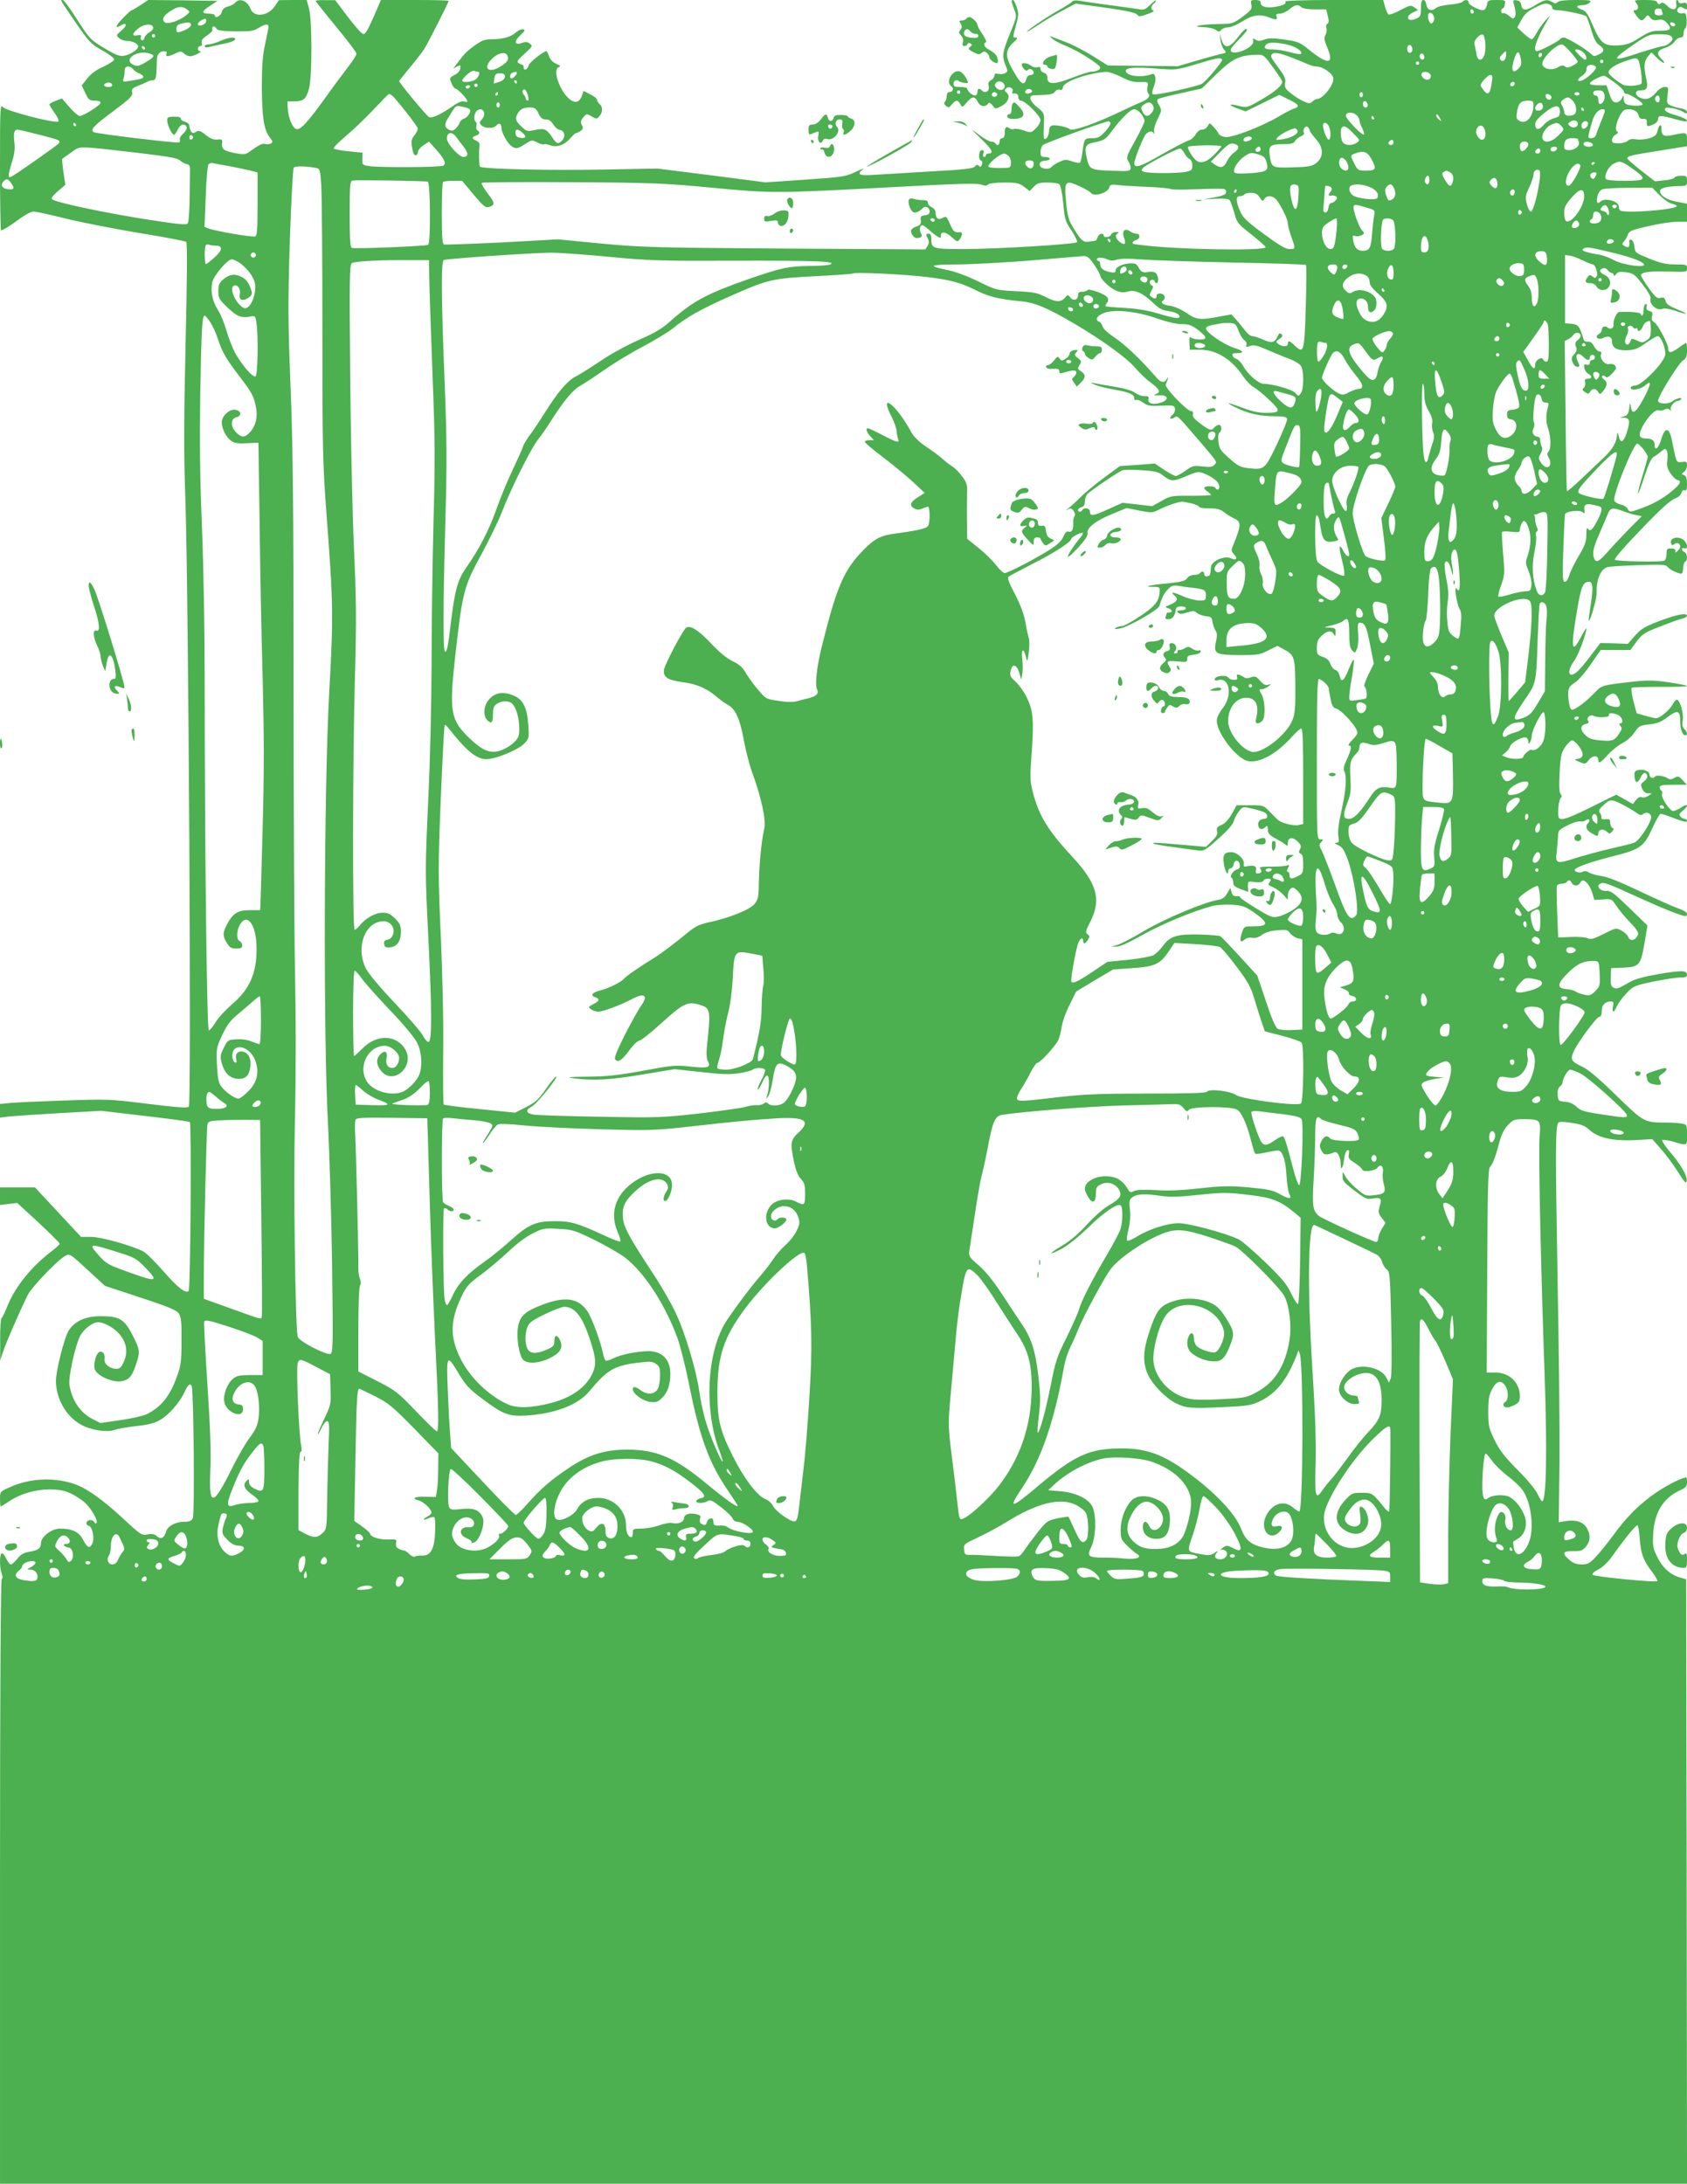 <?xml version="1.0" standalone="no"?>
<!DOCTYPE svg PUBLIC "-//W3C//DTD SVG 20010904//EN"
 "http://www.w3.org/TR/2001/REC-SVG-20010904/DTD/svg10.dtd">
<svg version="1.0" xmlns="http://www.w3.org/2000/svg"
 width="989pt" height="1280pt" viewBox="0 0 989 1280"
 preserveAspectRatio="xMidYMid meet">
<g transform="translate(0,1280) scale(0.1,-0.1)"
fill="#4caf50" stroke="none">
<path d="M360 12794 c0 -3 38 -60 84 -127 79 -114 89 -125 155 -162 39 -22 71
-46 71 -53 0 -7 -28 -26 -62 -42 -42 -18 -74 -42 -96 -69 l-33 -42 21 -44 c19
-40 25 -45 56 -45 21 0 34 -5 34 -12 -1 -15 -101 -78 -123 -78 -8 0 -35 23
-59 51 l-45 52 -36 -14 c-20 -7 -37 -17 -37 -21 0 -5 14 -27 30 -50 17 -23 27
-45 22 -50 -14 -14 -304 61 -325 84 -16 19 -17 3 -17 -351 0 -204 3 -371 6
-371 11 0 48 23 107 66 32 24 70 44 84 44 13 0 96 -18 184 -40 88 -22 282 -60
431 -85 149 -24 275 -48 280 -53 6 -6 5 -231 -4 -588 -10 -461 -11 -650 -1
-929 18 -550 36 -3537 20 -3552 -9 -9 -63 -5 -242 17 -224 28 -236 28 -495 19
-146 -5 -289 -11 -318 -15 l-52 -5 0 -40 0 -40 48 6 c26 3 159 12 296 20 l250
14 254 -30 c140 -16 259 -32 265 -36 10 -6 4 -980 -7 -990 -17 -17 -64 19
-145 112 -50 57 -104 111 -120 119 -67 35 -249 86 -307 86 l-59 0 -135 145
-135 145 -102 0 -103 0 0 -51 0 -52 51 6 50 6 125 -115 c68 -64 124 -119 124
-124 0 -4 -17 -20 -37 -36 -126 -94 -222 -213 -269 -328 -14 -36 -30 -69 -35
-72 -5 -3 -9 -60 -8 -127 l0 -122 18 55 c18 54 100 243 144 330 24 47 176 206
220 229 26 14 28 12 129 -81 l103 -95 209 -69 c168 -55 212 -74 225 -94 13
-19 16 -51 15 -160 0 -119 -3 -144 -27 -209 -40 -113 -92 -178 -176 -220 -20
-10 -89 -26 -154 -35 l-118 -17 -46 23 c-72 36 -121 109 -136 200 -7 45 33
228 62 286 21 41 74 82 107 82 39 -1 103 -39 133 -81 36 -49 41 -104 13 -159
-14 -29 -22 -35 -46 -33 -38 3 -69 31 -63 60 2 13 -2 28 -10 35 -20 16 -41 -7
-48 -57 -5 -32 -2 -44 14 -61 30 -32 104 -58 144 -50 42 8 59 27 80 86 30 86
29 93 -13 178 -50 100 -78 117 -190 117 -87 0 -149 -27 -186 -82 -26 -39 -77
-239 -76 -299 1 -103 59 -205 144 -253 59 -34 156 -49 201 -32 16 6 72 16 125
22 70 7 108 17 139 35 51 29 114 100 142 159 23 50 36 61 45 40 11 -31 18
-753 6 -775 -8 -15 -21 -20 -51 -20 -49 0 -98 -26 -105 -57 -10 -37 -31 -49
-54 -28 -14 13 -28 16 -55 11 -34 -7 -39 -4 -140 90 -122 114 -227 188 -299
209 -122 37 -253 29 -368 -22 -58 -26 -58 -26 -58 -69 0 -24 2 -44 4 -44 3 0
24 13 48 29 66 45 156 71 240 71 80 0 123 -16 194 -68 41 -30 93 -116 79 -130
-4 -4 -10 -1 -12 6 -3 6 -13 12 -23 12 -25 0 -33 -27 -10 -33 23 -6 36 -76 20
-107 -15 -29 -29 -22 -54 26 -23 45 -64 64 -135 64 -48 0 -111 -48 -111 -85 0
-30 -17 -43 -69 -51 -32 -5 -49 -15 -69 -40 -15 -19 -32 -34 -38 -34 -7 0 -19
16 -28 35 -10 20 -21 33 -27 30 -12 -8 -12 -87 1 -119 6 -16 6 -27 0 -31 -6
-4 -10 -654 -10 -1776 l0 -1769 4945 0 4945 0 -2 1772 -3 1771 -38 11 c-55 16
-102 58 -132 121 -25 50 -27 63 -23 138 7 122 60 208 158 252 33 15 40 23 40
47 0 15 -2 28 -4 28 -23 0 -105 -41 -170 -84 -100 -67 -179 -145 -259 -256
-34 -46 -81 -104 -103 -127 -35 -37 -47 -43 -82 -43 -29 0 -49 7 -71 26 -46
39 -41 53 21 52 44 -1 54 2 75 26 26 31 29 65 8 105 -19 38 -62 54 -120 46
l-47 -8 4 339 c2 187 -3 680 -11 1097 -13 743 -13 889 5 907 6 6 38 5 79 -2
55 -8 77 -17 102 -40 49 -47 138 -67 265 -61 l104 6 48 -54 c27 -30 72 -90
100 -134 45 -70 51 -77 54 -54 3 29 -33 91 -106 177 -24 29 -41 56 -38 59 4 4
28 1 54 -6 99 -28 92 -31 92 37 0 59 0 60 -31 66 -17 3 -55 6 -84 6 -137 0
-135 -1 -300 159 -107 104 -165 153 -202 170 -60 28 -68 40 -49 84 20 50 136
207 152 207 9 0 14 12 14 35 0 35 20 55 56 55 13 0 15 -6 10 -30 -7 -40 5 -38
23 2 8 18 33 52 56 76 40 42 47 45 156 68 63 13 133 24 157 24 31 0 42 4 42
15 0 28 -30 28 -164 6 -95 -17 -143 -30 -176 -50 -63 -36 -73 -40 -92 -30 -13
7 -17 21 -15 62 l2 52 71 3 c94 4 102 13 125 145 l17 102 -106 103 c-91 88
-110 102 -135 100 -34 -3 -62 26 -38 41 20 13 40 6 221 -77 152 -69 261 -112
282 -112 4 0 8 6 8 14 0 8 -22 22 -51 31 -29 10 -129 55 -224 100 -115 55
-190 85 -226 90 -29 4 -63 13 -74 21 -12 8 -26 10 -34 5 -17 -11 -53 -2 -49
11 5 15 90 45 223 79 160 40 182 55 231 163 21 47 44 86 49 86 6 0 33 -8 60
-19 80 -30 95 -33 95 -22 0 6 -6 11 -14 11 -7 0 -19 6 -25 14 -9 11 -6 18 14
34 39 31 30 46 -11 18 -20 -13 -42 -22 -49 -19 -22 8 -68 81 -62 97 4 9 2 18
-3 21 -6 4 -10 13 -10 21 0 11 17 14 80 14 l79 0 -25 27 c-22 24 -27 25 -49
13 -17 -9 -28 -10 -37 -3 -18 14 -67 22 -74 12 -10 -16 -34 -9 -34 10 0 21
-40 36 -71 26 -16 -5 -19 -14 -17 -38 4 -39 19 -41 36 -4 15 30 30 35 38 12 4
-9 -3 -23 -17 -34 -21 -16 -22 -22 -11 -45 7 -17 20 -26 34 -26 l22 0 -21 -15
c-12 -8 -29 -12 -38 -8 -12 4 -23 -2 -35 -17 l-17 -23 -49 28 -49 27 -113 -56
c-164 -82 -208 -98 -222 -81 -12 15 -3 112 12 121 5 3 4 12 -3 20 -9 11 -10
46 -6 126 6 99 10 116 33 150 15 21 32 38 39 38 21 0 66 -61 63 -84 -2 -14
-12 -22 -28 -24 -23 -4 -23 -5 10 -18 32 -14 35 -14 55 12 23 29 55 28 55 -1
0 -24 11 -18 57 32 24 26 63 57 86 68 23 12 54 39 69 62 26 38 32 41 87 47 46
5 69 14 106 42 58 45 75 40 75 -21 0 -48 13 -85 30 -85 15 0 12 20 -6 37 -11
11 -14 26 -9 52 6 39 -14 112 -33 119 -6 2 -18 -10 -26 -27 -18 -33 -75 -81
-98 -81 -8 0 -37 7 -64 15 l-49 14 -19 71 c-10 39 -15 74 -11 78 4 4 78 6 166
6 87 -1 159 1 159 5 0 3 -49 13 -109 22 -96 13 -125 13 -228 1 -163 -19 -163
-19 -203 -61 -47 -50 -114 -101 -133 -101 -10 0 -16 16 -21 54 -7 67 -3 80 38
106 18 11 59 58 91 105 l59 85 87 0 87 0 36 49 c33 44 46 53 139 89 56 22 114
43 130 46 15 4 27 11 27 16 0 20 -58 9 -159 -29 -89 -34 -109 -46 -146 -87
l-42 -48 -80 3 -81 2 -57 -75 c-31 -42 -68 -85 -82 -96 -50 -39 -59 5 -14 67
25 35 72 161 71 189 -1 5 -14 -17 -31 -48 -56 -109 -62 -70 -24 152 24 143 35
170 71 170 22 0 25 -37 10 -131 -8 -51 -14 -95 -12 -97 8 -7 46 126 46 159 -2
80 21 138 60 154 8 4 89 9 179 12 134 5 166 4 175 -8 6 -8 22 -19 36 -26 51
-23 55 -22 57 16 1 19 7 37 12 39 17 6 13 49 -4 56 -8 3 -15 10 -15 17 0 6 7
9 15 5 22 -8 19 27 -3 47 -32 29 -88 14 -75 -19 4 -11 9 -12 19 -3 15 12 34 4
34 -15 0 -8 -7 -19 -16 -26 -12 -11 -15 -11 -12 0 2 9 -7 15 -24 15 -25 1 -28
-3 -28 -31 0 -18 -5 -36 -12 -40 -16 -10 -281 -5 -291 5 -5 5 47 66 115 137
153 161 206 210 242 224 15 5 30 19 33 31 3 12 11 18 19 15 11 -4 14 5 14 38
0 33 -5 46 -17 51 -17 6 -17 7 -1 19 10 7 18 24 18 38 0 21 -4 24 -29 20 -27
-4 -31 -1 -40 34 -5 22 -13 57 -17 79 -15 89 -42 99 -64 23 -16 -55 -40 -77
-40 -35 0 26 -16 37 -56 37 -14 0 -27 6 -30 14 -13 35 78 162 108 151 9 -4 25
-2 36 4 13 7 23 7 32 -2 10 -9 11 -9 5 1 -8 15 21 52 41 52 7 0 16 5 20 11 8
14 -34 2 -55 -15 -22 -17 -81 -14 -81 5 0 25 119 218 145 235 20 13 25 25 25
60 0 24 -2 44 -5 44 -3 0 -24 -13 -46 -30 -42 -30 -59 -31 -59 -4 0 27 -62
144 -82 155 -15 8 -18 17 -13 36 5 20 1 26 -15 30 -15 4 -20 11 -17 25 4 12 1
18 -6 15 -7 -2 -12 -18 -12 -35 0 -31 -10 -43 -17 -21 -3 8 -70 14 -126 10
-14 -1 -36 -48 -33 -73 3 -22 -17 -32 -34 -18 -16 13 -35 5 -35 -15 0 -8 -8
-18 -18 -24 -28 -16 -1 -37 28 -21 27 14 50 6 50 -18 0 -40 25 -56 84 -55 48
1 64 7 114 42 32 23 64 41 70 41 20 0 49 -75 44 -111 -7 -45 -138 -179 -176
-179 -15 0 -26 -6 -26 -13 0 -20 60 -9 86 15 38 34 34 5 -10 -77 -45 -85 -68
-100 -75 -50 -5 29 -5 28 -10 -10 -5 -31 -11 -41 -31 -46 l-25 -7 28 -1 c33
-1 35 -23 11 -95 -18 -51 -35 -56 -45 -10 -4 16 -7 22 -8 14 -4 -55 -26 -93
-84 -147 -34 -32 -94 -89 -134 -127 -40 -38 -75 -67 -77 -65 -2 2 -6 201 -8
442 l-5 438 21 11 c11 6 25 17 29 24 10 17 33 18 43 2 4 -6 -2 -19 -14 -29
-18 -14 -20 -22 -13 -41 7 -17 4 -28 -10 -44 -16 -17 -18 -26 -10 -47 6 -15
17 -27 26 -27 18 0 18 2 3 35 -17 37 3 54 31 26 25 -25 41 -27 41 -6 0 8 7 15
15 15 8 0 15 -7 15 -15 0 -8 -7 -15 -15 -15 -8 0 -15 -7 -15 -16 0 -11 -6 -15
-18 -12 -15 4 -18 1 -14 -19 2 -13 13 -28 23 -34 25 -13 24 -29 -2 -29 -16 0
-20 -5 -16 -20 3 -11 -1 -26 -8 -33 -11 -11 -9 -16 8 -26 17 -11 21 -11 29 3
12 21 34 20 47 -1 10 -17 12 -16 31 7 24 31 25 49 3 66 -10 7 -15 16 -10 20 4
4 12 3 19 -4 8 -8 18 -3 40 20 23 24 26 33 16 45 -7 8 -21 12 -34 9 -25 -7
-58 33 -48 58 4 10 1 16 -10 16 -8 0 -22 13 -31 30 -11 21 -22 29 -37 27 -15
-1 -23 4 -26 18 -2 11 -10 34 -18 52 -12 26 -21 32 -52 35 l-37 3 0 200 0 200
25 -3 c14 -1 48 -14 76 -27 28 -14 56 -25 62 -25 14 0 32 -54 22 -70 -7 -11
-11 -11 -25 0 -13 11 -18 10 -29 -6 -18 -24 -12 -34 19 -34 14 0 29 -9 35 -20
6 -11 21 -20 34 -20 52 0 62 65 14 88 -32 15 -36 30 -12 39 10 4 22 -1 29 -10
7 -10 17 -17 24 -17 6 0 11 -6 11 -12 1 -8 6 -6 14 5 11 14 22 16 59 11 43 -6
51 -12 97 -72 35 -45 50 -73 46 -86 -8 -29 37 -68 67 -57 14 5 40 2 76 -10 78
-27 87 -22 13 8 -46 19 -64 31 -68 49 -5 19 -11 23 -29 18 -20 -5 -31 4 -69
57 -25 35 -46 69 -46 76 0 18 56 25 169 21 99 -3 101 -3 101 20 0 21 -4 22
-68 22 -54 0 -85 7 -153 34 -81 33 -84 35 -87 69 -2 20 -10 38 -18 41 -8 3
-14 0 -13 -7 5 -37 -4 -44 -31 -27 -12 8 -12 11 2 27 8 10 19 28 22 40 6 18
24 26 117 47 60 14 136 26 169 26 l60 0 0 53 0 53 -62 12 c-61 11 -103 41 -95
67 5 14 44 23 105 24 51 1 52 2 52 31 0 27 -3 30 -34 30 -19 0 -36 -5 -38 -10
-2 -6 -29 -14 -60 -17 l-56 -6 -81 63 c-44 35 -81 67 -81 71 0 14 17 19 184
45 l166 27 0 38 c0 44 -2 45 -81 28 -57 -12 -69 -5 -69 39 0 31 -16 20 -23
-16 -5 -22 -14 -31 -46 -42 -22 -7 -56 -10 -77 -7 -25 4 -41 2 -51 -8 -8 -8
-32 -15 -54 -15 -32 0 -39 3 -39 20 0 10 10 24 21 31 17 9 19 13 8 19 -22 14
21 124 51 128 39 6 69 -7 76 -33 4 -17 12 -24 28 -22 16 1 21 -3 20 -20 -1
-26 5 -28 41 -11 14 6 25 19 25 30 0 23 18 23 103 -1 48 -14 67 -16 67 -8 0 7
-29 21 -65 31 -43 12 -65 24 -65 34 0 12 8 13 43 8 23 -4 52 -14 65 -22 19
-12 22 -12 22 0 0 8 -15 17 -36 21 -20 3 -47 11 -60 17 -22 10 -24 15 -18 60
6 46 5 48 -17 48 -15 0 -35 -13 -53 -35 -31 -36 -60 -44 -97 -25 -26 15 -24
40 4 40 43 0 50 13 38 69 -16 73 -13 102 10 130 l20 24 34 -33 c19 -19 37 -31
40 -28 3 2 -4 13 -15 23 -32 29 -25 50 20 64 22 6 47 23 56 36 9 14 25 25 35
25 13 0 19 7 19 24 0 14 5 28 10 31 6 4 9 26 8 49 -3 37 -6 42 -24 38 -26 -5
-41 15 -25 31 9 9 16 8 31 -1 18 -11 20 -10 20 12 0 19 -4 22 -25 18 -15 -2
-25 0 -25 7 0 6 -4 11 -9 11 -4 0 -6 -11 -4 -24 7 -35 -23 -41 -53 -10 -19 18
-29 22 -39 14 -9 -8 -14 -6 -19 5 -4 11 -22 15 -72 15 -63 0 -66 -1 -52 -17
18 -21 13 -43 -8 -43 -11 0 -9 -7 8 -30 25 -35 35 -37 54 -12 13 16 15 16 29
-2 11 -14 22 -17 44 -13 24 5 35 1 51 -15 34 -37 26 -48 -36 -48 -49 0 -66 -6
-122 -41 -55 -35 -74 -42 -128 -45 -82 -4 -101 12 -148 121 -29 67 -39 81 -66
90 -35 12 -30 25 10 25 15 0 33 7 40 15 11 13 1 15 -82 15 -61 0 -98 -4 -106
-12 -10 -10 -17 -10 -32 0 -29 18 -45 15 -100 -19 -55 -34 -77 -33 -82 3 -2
15 -11 24 -26 26 -19 3 -23 0 -19 -15 14 -49 15 -69 7 -83 -8 -12 -12 -11 -32
6 -13 12 -29 19 -36 17 -6 -3 -12 2 -12 11 0 9 4 16 9 16 5 0 11 11 13 25 5
24 3 25 -47 25 -50 0 -53 -1 -58 -30 -4 -16 -13 -30 -21 -30 -27 0 -86 31 -86
45 0 17 -21 20 -37 4 -6 -6 -39 -13 -74 -16 -35 -3 -72 -12 -81 -20 -25 -22
-52 -12 -56 20 -2 15 -9 27 -18 27 -10 0 -14 -13 -14 -49 0 -44 -3 -50 -29
-61 -53 -22 -66 15 -14 39 l26 12 -22 16 c-21 14 -26 13 -82 -17 -32 -17 -63
-28 -69 -25 -5 3 -14 24 -20 45 l-11 40 -290 0 c-177 0 -288 -4 -284 -9 8 -14
-13 -24 -65 -32 -49 -7 -80 3 -80 26 0 10 -10 15 -30 15 -27 0 -29 -2 -24 -28
5 -24 -1 -32 -51 -70 -57 -41 -59 -42 -144 -43 -98 -1 -171 -16 -86 -18 28 -1
60 -8 72 -16 18 -13 22 -13 33 0 7 8 25 15 41 15 16 0 53 16 83 35 61 39 104
44 161 21 36 -15 47 -12 38 10 -4 10 3 14 20 14 14 0 39 11 55 25 33 28 52 31
71 13 7 -8 39 -13 79 -13 l67 0 9 -38 c7 -28 7 -40 -2 -46 -7 -4 -10 -15 -6
-25 4 -10 1 -27 -5 -40 -10 -18 -8 -30 8 -70 46 -106 8 -110 -111 -13 -48 39
-61 44 -138 55 -67 10 -92 9 -118 0 -25 -10 -37 -10 -51 -1 -16 10 -18 9 -14
-7 9 -34 -104 -87 -130 -61 -8 8 3 25 41 64 29 29 52 56 52 60 0 18 -19 3 -54
-43 -49 -64 -79 -68 -95 -12 l-11 37 5 -39 c2 -21 12 -47 21 -57 15 -17 15
-18 -12 -24 -16 -3 -81 -21 -144 -39 l-115 -34 -205 2 -205 2 -91 57 c-50 31
-119 67 -155 80 -35 13 -73 28 -84 32 -15 6 -13 3 6 -13 14 -12 50 -31 80 -42
68 -27 199 -110 199 -126 0 -13 -22 -24 -51 -24 -11 0 -62 -16 -114 -36 -106
-41 -145 -41 -145 0 0 15 -7 26 -20 29 -11 3 -20 13 -20 22 0 11 -6 15 -18 11
-10 -4 -27 1 -38 9 -21 16 -54 20 -54 7 0 -18 27 -45 34 -34 9 15 36 4 36 -14
0 -8 -9 -14 -19 -14 -12 0 -21 -9 -25 -25 -9 -36 -27 -31 -57 18 -69 110 -72
148 -17 199 22 20 26 28 14 28 -20 0 -20 -2 1 75 15 55 15 69 3 104 -7 23 -17
41 -22 41 -11 0 -10 -8 8 -56 16 -41 15 -42 -25 -141 -45 -109 -48 -133 -26
-186 14 -34 14 -37 -3 -46 -10 -6 -28 -7 -40 -4 -16 4 -22 1 -22 -10 0 -9 -9
-21 -20 -27 -15 -8 -19 -17 -14 -35 7 -28 -19 -46 -39 -26 -17 17 -27 13 -27
-9 0 -11 -6 -20 -14 -20 -16 0 -46 26 -46 41 0 5 -18 9 -40 9 -33 0 -40 3 -40
20 0 19 20 27 33 13 4 -3 18 -7 32 -9 24 -3 24 -2 10 26 -8 16 -23 34 -34 39
-40 22 -92 -57 -55 -84 19 -13 11 -35 -12 -35 -8 0 -14 -10 -14 -23 0 -13 -5
-28 -10 -33 -8 -8 -6 -15 6 -25 14 -12 19 -10 34 9 23 28 36 28 50 1 11 -20
12 -20 37 10 32 38 48 39 65 4 14 -29 45 -33 61 -10 5 8 13 5 25 -10 17 -23
18 -23 52 -5 40 20 55 60 31 79 -12 9 -13 14 -4 24 15 16 47 3 39 -16 -3 -8
-2 -14 2 -14 22 4 32 -3 32 -21 0 -11 7 -20 15 -20 25 0 115 -90 115 -114 0
-12 -12 -34 -28 -49 -27 -26 -28 -26 -69 -12 -23 8 -49 12 -58 9 -8 -4 -21 -1
-29 5 -17 14 -26 4 -26 -31 0 -18 -5 -28 -15 -28 -8 0 -15 -9 -15 -20 0 -21
-15 -27 -25 -10 -3 6 -15 10 -25 10 -10 0 -42 18 -72 41 -52 40 -52 39 15 -26
64 -62 75 -85 41 -85 -8 0 -14 -4 -14 -10 0 -5 -5 -10 -11 -10 -6 0 -8 9 -4
20 5 14 2 20 -9 20 -19 0 -23 -56 -4 -62 7 -3 9 -12 4 -23 -5 -14 -10 -15 -18
-7 -8 8 -14 7 -23 -4 -9 -12 -59 -18 -260 -29 -138 -8 -287 -17 -332 -20 -86
-6 -103 2 -65 32 9 8 -10 1 -43 -15 -57 -27 -73 -30 -294 -45 l-233 -16 -317
41 -316 40 -325 -6 c-303 -6 -703 3 -716 17 -6 6 -8 90 -3 122 3 13 -4 23 -18
30 -28 12 -29 22 -3 30 22 7 26 20 9 31 -6 3 -9 15 -6 25 3 10 1 22 -4 25 -14
8 -10 50 6 64 35 29 61 -16 29 -51 -15 -16 -15 -20 -1 -34 20 -19 71 -20 87 0
15 18 30 10 30 -16 0 -25 33 -87 57 -104 26 -20 38 -18 82 11 38 24 40 25 70
9 18 -9 35 -14 40 -11 4 3 22 0 38 -6 38 -14 83 2 118 43 13 16 28 29 32 29 5
0 17 6 27 13 15 11 16 17 7 34 -9 17 -7 26 8 45 19 22 20 23 49 6 28 -17 30
-17 46 1 20 22 21 55 1 71 -8 7 -15 18 -15 25 0 7 -18 22 -40 32 l-39 20 -10
-29 c-13 -36 -35 -44 -64 -25 -60 39 -112 178 -72 193 14 6 11 9 -14 20 -20 9
-36 25 -42 44 -6 16 -13 30 -15 30 -17 0 -100 -65 -104 -82 -7 -26 -30 -36
-30 -14 0 9 -3 16 -7 16 -5 0 -15 5 -23 10 -12 8 -6 18 35 55 47 42 49 46 31
59 -13 11 -25 12 -44 5 -45 -17 -52 7 -12 44 28 27 31 32 16 35 -10 2 -28 -6
-40 -17 -29 -27 -77 -41 -141 -41 -41 0 -59 -6 -100 -35 -49 -35 -62 -49 -107
-109 l-21 -28 22 12 c21 11 22 10 19 -12 -2 -14 -15 -29 -34 -38 -29 -15 -30
-17 -17 -48 7 -18 18 -32 24 -32 12 0 69 -60 69 -73 0 -5 -9 -6 -19 -2 -13 4
-36 -5 -68 -28 -64 -45 -119 -71 -137 -64 -13 5 -176 201 -176 212 0 2 28 36
61 77 34 40 73 91 87 112 24 40 142 271 142 281 0 3 -89 5 -198 5 l-199 0 -43
-100 c-29 -67 -48 -100 -59 -100 -9 0 -50 45 -91 100 l-75 99 -57 0 c-32 1
-58 -1 -58 -4 0 -3 54 -71 120 -151 66 -80 120 -151 120 -159 0 -7 -20 -40
-45 -72 -25 -32 -88 -116 -139 -188 -106 -147 -147 -191 -171 -181 -21 8 -46
69 -48 120 l-2 41 42 1 c55 1 68 14 85 77 18 71 18 393 0 465 l-14 52 -81 0
-82 -1 -26 -38 c-40 -57 -121 -64 -140 -13 -18 47 -65 66 -89 37 -7 -8 -26
-19 -43 -23 -22 -6 -33 -16 -37 -33 -6 -23 -40 -41 -40 -20 0 6 -16 11 -35 11
-46 0 -44 14 8 47 l42 28 -203 3 -203 2 -45 -30 c-25 -16 -48 -30 -52 -30 -4
0 -27 -21 -51 -46 -44 -45 -50 -66 -12 -43 35 22 38 -2 3 -30 -31 -27 -32 -28
-14 -44 10 -10 31 -17 46 -17 33 0 66 -16 66 -33 -1 -18 -46 -48 -83 -54 -27
-4 -48 4 -116 45 -81 49 -86 54 -158 166 -64 100 -93 134 -93 110z m8724 -20
c9 -3 16 -12 16 -20 0 -9 12 -14 33 -14 42 -1 157 -26 167 -36 4 -5 17 -41 29
-80 15 -51 28 -76 46 -88 32 -21 32 -40 0 -54 -32 -15 -28 -16 -56 9 -36 31
-135 89 -152 89 -9 0 -19 -5 -22 -10 -7 -12 -119 -70 -135 -70 -27 0 -2 74 64
185 17 28 16 28 -14 -5 -17 -19 -40 -52 -51 -72 -11 -21 -24 -38 -29 -38 -6 0
-27 15 -48 34 l-37 35 24 44 c18 33 37 51 75 70 55 28 66 30 90 21z m-7988
-29 c19 -15 19 -15 -4 -34 -38 -32 -109 -56 -126 -42 -20 17 -10 38 33 66 42
28 70 31 97 10z m7544 -16 c0 -5 -4 -9 -10 -9 -5 0 -10 7 -10 16 0 8 5 12 10
9 6 -3 10 -10 10 -16z m1100 17 c0 -2 3 -11 6 -20 5 -12 0 -16 -20 -16 -19 0
-26 5 -26 20 0 13 7 20 20 20 11 0 20 -2 20 -4z m-1332 -59 c-2 -11 -8 -22
-15 -24 -14 -5 -28 40 -18 57 10 17 37 -9 33 -33z m-7200 -14 c-3 -19 -48 -32
-48 -14 0 10 28 30 43 31 5 0 7 -8 5 -17z m-88 -19 c0 -8 -16 -22 -35 -30 -46
-19 -52 -18 -51 9 1 15 9 24 26 28 44 11 60 9 60 -7z m8701 1 c-1 -15 -24 -12
-29 3 -3 9 2 13 12 10 10 -1 17 -7 17 -13z m-8923 -16 c1 -9 -8 -21 -22 -28
-13 -8 -27 -22 -29 -33 -3 -11 -10 -17 -16 -14 -6 4 -8 13 -5 20 4 10 -2 12
-20 9 -32 -6 -33 7 -3 34 34 32 90 39 95 12z m676 0 c-1 -8 -10 -52 -20 -99
-14 -64 -19 -125 -19 -250 1 -177 12 -251 47 -296 17 -21 19 -27 7 -35 -8 -4
-23 -6 -34 -3 -19 4 -33 -3 -96 -48 -20 -14 -32 -15 -79 -6 -67 13 -82 24 -78
57 3 23 0 26 -28 23 -22 -2 -41 6 -68 27 -32 26 -41 28 -57 18 -16 -10 -21 -9
-29 3 -5 8 -10 23 -10 32 0 10 -10 20 -25 24 -14 3 -25 12 -25 19 0 8 -14 12
-40 11 -34 0 -40 -4 -40 -22 0 -25 28 -84 40 -84 5 0 14 14 22 30 14 32 42 40
52 15 3 -9 -5 -24 -19 -37 -14 -12 -23 -28 -21 -35 3 -7 1 -15 -4 -18 -10 -6
-485 51 -500 60 -23 14 -4 35 110 120 103 77 119 93 115 113 -5 19 1 25 32 38
21 8 46 19 55 24 10 6 26 10 35 10 18 0 21 18 23 125 1 26 18 45 42 45 14 0
18 -5 14 -15 -7 -19 8 -19 50 1 32 15 36 15 53 0 9 -9 26 -16 37 -16 21 1 76
29 57 30 -18 0 -16 30 1 30 9 0 12 7 9 19 -4 14 5 26 31 43 20 13 34 28 31 35
-7 19 13 25 23 7 7 -13 29 -16 110 -18 90 -1 106 1 139 21 40 24 59 25 57 2z
m-664 -49 c0 -5 -4 -10 -10 -10 -5 0 -10 5 -10 10 0 6 5 10 10 10 6 0 10 -4
10 -10z m7798 -48 c3 -55 -10 -92 -33 -92 -9 0 -17 15 -20 38 -4 20 -9 45 -11
54 -6 20 31 61 49 55 7 -2 13 -27 15 -55z m1091 44 c10 -12 8 -19 -8 -35 -12
-12 -30 -21 -40 -21 -10 0 -74 -18 -141 -40 -167 -56 -171 -45 -24 55 74 50
83 54 140 54 42 1 65 -4 73 -13z m-2258 -46 c51 -10 100 -42 86 -56 -3 -4 -33
1 -65 10 -32 9 -76 16 -98 16 -47 0 -59 7 -43 27 14 16 48 17 120 3z m739 -31
c0 -10 -7 -19 -15 -19 -15 0 -21 31 -9 43 11 10 24 -3 24 -24z m929 -16 c23
-27 41 -51 41 -55 0 -4 -14 -15 -31 -23 -23 -12 -34 -14 -44 -5 -11 9 -21 8
-43 -5 -34 -20 -85 -10 -90 18 -6 31 77 116 115 117 6 0 30 -21 52 -47z
m-8358 24 c-1 -12 -15 -9 -19 4 -3 6 1 10 8 8 6 -3 11 -8 11 -12z m8431 -24
c18 -16 25 -43 10 -43 -5 0 -21 14 -37 30 -25 26 -26 30 -10 30 10 0 27 -7 37
-17z m-452 -10 c0 -31 -17 -50 -31 -36 -10 10 -9 17 6 33 22 24 25 25 25 3z
m86 -29 c5 -29 2 -40 -15 -57 -33 -33 -44 -11 -26 51 18 58 31 60 41 6z
m-8032 30 c26 -10 19 -20 -30 -49 -39 -23 -50 -25 -70 -16 -70 32 25 94 100
65z m2094 -21 c2 -16 -7 -29 -35 -47 -75 -52 -120 -19 -57 41 43 40 87 43 92
6z m4590 1 c37 -14 81 -32 99 -40 17 -8 41 -14 53 -14 33 0 89 -38 96 -65 9
-36 -58 -124 -94 -125 -7 0 -20 -7 -28 -15 -13 -13 -19 -13 -49 0 -19 7 -53
29 -76 47 -35 28 -40 37 -35 61 5 22 -2 39 -32 80 -51 69 -54 75 -47 87 10 16
42 12 113 -16z m782 0 c0 -16 -16 -19 -25 -4 -8 13 4 32 16 25 5 -4 9 -13 9
-21z m690 17 c0 -6 -4 -13 -10 -16 -5 -3 -10 1 -10 9 0 9 5 16 10 16 6 0 10
-4 10 -9z m-1580 -72 c28 -38 53 -76 56 -83 8 -22 -36 -61 -123 -111 -81 -47
-83 -47 -129 -36 -62 16 -67 7 -9 -15 l47 -17 99 48 99 49 55 -27 c60 -29 67
-42 33 -53 -13 -3 -52 -24 -88 -45 -107 -63 -283 -130 -320 -122 -17 3 -34 12
-37 21 -3 8 -16 25 -29 39 -22 24 -23 24 -34 4 -6 -12 -21 -21 -33 -21 -14 0
-28 -11 -38 -29 -9 -15 -27 -31 -40 -34 -14 -4 -84 -40 -158 -82 -126 -73
-161 -84 -161 -52 0 24 51 151 67 170 19 20 39 22 47 5 4 -7 4 -2 2 11 -3 14
6 45 21 74 24 49 25 51 8 80 -13 22 -14 31 -5 37 6 4 66 19 133 34 l122 27 85
83 c94 92 135 112 237 115 40 1 43 -1 93 -70z m-295 41 c5 -8 -94 -127 -119
-141 -30 -17 -278 -71 -287 -62 -6 6 -4 22 5 45 17 40 11 82 -11 74 -60 -24
-153 -12 -153 19 0 19 53 23 180 13 115 -9 115 -9 230 25 126 38 146 42 155
27z m2454 -62 c6 -39 8 -74 4 -78 -15 -14 -89 -18 -109 -6 -40 23 -84 60 -84
71 0 20 34 44 91 64 85 30 84 31 98 -51z m-219 52 c0 -5 -4 -10 -10 -10 -5 0
-10 5 -10 10 0 6 5 10 10 10 6 0 10 -4 10 -10z m-1080 -10 c0 -5 -4 -10 -10
-10 -5 0 -10 5 -10 10 0 6 5 10 10 10 6 0 10 -4 10 -10z m1036 -22 c8 -13 -55
-73 -86 -81 -28 -7 -25 9 5 29 14 9 25 24 25 33 0 10 3 21 7 24 10 11 41 8 49
-5z m-8575 -14 c7 -9 23 -20 36 -25 13 -5 23 -13 23 -19 0 -10 -13 -14 -84
-25 -37 -6 -38 -5 -31 17 4 13 6 33 6 46 -1 27 30 30 50 6z m2020 -14 c14 0
11 -22 -8 -42 -15 -17 -83 -26 -83 -11 0 16 55 63 68 58 7 -3 18 -5 23 -5z
m229 -8 c0 -10 -22 -32 -32 -32 -13 0 -9 28 5 33 19 8 27 8 27 -1z m3543 -23
c47 -24 74 -32 111 -30 48 1 49 1 43 -27 -3 -16 -1 -34 5 -40 15 -15 -3 -36
-45 -52 -18 -7 -79 -35 -137 -63 -135 -64 -265 -108 -278 -95 -14 14 -84 28
-104 22 -12 -3 -18 -15 -18 -33 0 -16 -7 -34 -15 -41 -17 -14 -19 -5 -15 91 2
55 1 58 -39 90 -43 34 -54 68 -23 70 9 1 39 2 65 3 34 1 53 6 62 19 7 10 19
15 28 11 11 -4 16 1 19 16 5 33 150 83 256 89 12 0 51 -13 85 -30z m1815 8 c2
-9 -4 -20 -13 -23 -20 -8 -50 19 -40 36 10 17 49 8 53 -13z m-5428 -6 c0 -12
-11 -23 -31 -30 -18 -6 -33 -11 -34 -11 -1 0 0 14 3 30 4 25 9 30 33 30 22 0
29 -5 29 -19z m5785 -38 c-9 -63 -21 -75 -46 -44 -10 13 -19 27 -19 31 0 15
42 60 57 60 13 0 14 -8 8 -47z m725 0 c27 -20 50 -43 50 -50 0 -7 7 -13 15
-13 19 0 95 -49 95 -61 0 -10 -54 -12 -87 -3 -16 5 -23 14 -24 33 0 26 0 26
-11 4 -7 -14 -20 -23 -34 -23 -18 0 -26 10 -39 50 l-17 50 -49 0 c-27 0 -49 4
-49 10 0 13 72 50 87 45 7 -2 35 -21 63 -42z m-6440 7 c0 -5 -2 -10 -4 -10 -3
0 -8 5 -11 10 -3 6 -1 10 4 10 6 0 11 -4 11 -10z m2860 -26 c0 -22 -29 -29
-47 -11 -13 13 -14 19 -4 31 16 19 51 5 51 -20z m-5232 8 c2 -7 -7 -12 -22
-12 -27 0 -35 15 -13 23 17 7 30 3 35 -11z m8222 10 c0 -13 -12 -22 -22 -16
-10 6 -1 24 13 24 5 0 9 -4 9 -8z m-6080 -12 c0 -5 -4 -10 -10 -10 -5 0 -10 5
-10 10 0 6 5 10 10 10 6 0 10 -4 10 -10z m-45 -10 c-3 -5 -10 -10 -16 -10 -5
0 -9 5 -9 10 0 6 7 10 16 10 8 0 12 -4 9 -10z m341 -54 c5 -20 3 -27 -5 -25
-7 3 -11 7 -9 10 2 3 -3 13 -10 22 -8 9 -11 21 -7 27 10 15 22 2 31 -34z
m2955 29 c0 -5 -9 -11 -21 -13 -20 -3 -27 8 -13 22 10 9 34 3 34 -9z m-421 -5
c0 -5 -4 -10 -10 -10 -5 0 -10 5 -10 10 0 6 5 10 10 10 6 0 10 -4 10 -10z
m3776 -15 c6 -25 -9 -55 -27 -55 -5 0 -9 11 -9 25 0 16 -6 25 -15 25 -8 0 -15
7 -15 15 0 10 10 15 30 15 23 0 31 -5 36 -25z m-6486 5 c0 -5 -5 -10 -11 -10
-5 0 -7 5 -4 10 3 6 8 10 11 10 2 0 4 -4 4 -10z m2925 1 c7 -12 -12 -24 -25
-16 -11 7 -4 25 10 25 5 0 11 -4 15 -9z m2145 -6 c0 -8 -4 -15 -10 -15 -5 0
-10 7 -10 15 0 8 5 15 10 15 6 0 10 -7 10 -15z m1270 5 c0 -5 -7 -10 -15 -10
-8 0 -15 5 -15 10 0 6 7 10 15 10 8 0 15 -4 15 -10z m-6964 -8 c21 -14 154
-184 154 -196 0 -7 -9 -25 -21 -40 -17 -21 -19 -34 -13 -71 4 -28 11 -45 20
-45 8 0 14 9 14 19 0 10 15 28 33 40 l32 21 42 -47 c49 -55 61 -82 42 -94 -16
-10 -363 -12 -431 -3 -44 6 -45 7 -44 43 l1 36 -80 8 c-44 4 -84 12 -88 16 -5
5 27 37 70 73 43 36 116 106 163 156 47 50 87 91 90 91 3 0 10 -3 16 -7z
m6799 -12 c0 -22 -29 -18 -33 3 -3 14 1 18 15 15 10 -2 18 -10 18 -18z m635
-10 c0 -11 -4 -20 -9 -20 -14 0 -23 18 -16 30 10 17 25 11 25 -10z m-510 -10
c11 -11 20 -33 20 -50 0 -23 -5 -31 -24 -36 -29 -7 -46 1 -46 22 0 8 -6 23
-12 35 -11 17 -10 22 6 35 26 18 32 18 56 -6z m-1202 -23 c2 -10 -3 -17 -12
-17 -10 0 -16 9 -16 21 0 24 23 21 28 -4z m972 -1 c0 -68 -41 -117 -81 -95
-18 9 -21 17 -16 50 7 52 22 69 63 69 29 0 34 -3 34 -24z m-6060 -1 c0 -8 -4
-15 -10 -15 -5 0 -10 7 -10 15 0 8 5 15 10 15 6 0 10 -7 10 -15z m3829 -3 c7
-14 6 -25 -5 -40 -20 -29 -42 -28 -56 4 -11 22 -10 28 7 40 26 19 42 18 54 -4z
m2286 -8 c0 -12 -8 -20 -22 -22 -25 -4 -31 16 -11 36 17 17 33 10 33 -14z
m-6292 -14 c12 -11 -9 -47 -32 -55 -11 -3 -23 -14 -26 -24 -3 -10 -14 -26 -24
-35 -15 -14 -24 -15 -40 -6 -25 13 -27 32 -6 65 50 82 44 77 83 70 21 -4 41
-10 45 -15z m6392 -14 c0 -26 -5 -31 -35 -39 -19 -5 -47 -23 -61 -40 -28 -33
-49 -30 -49 6 0 15 18 37 53 64 61 50 92 53 92 9z m-5988 -11 c13 -27 23 -35
43 -35 18 0 31 -9 43 -29 10 -16 27 -31 40 -33 27 -4 34 -39 12 -62 -23 -23
-32 -20 -57 18 -33 50 -47 56 -102 44 -46 -10 -49 -9 -82 23 -25 24 -32 38
-28 53 12 39 35 56 76 56 34 0 40 -4 55 -35z m6128 25 c3 -5 1 -10 -4 -10 -6
0 -11 5 -11 10 0 6 2 10 4 10 3 0 8 -4 11 -10z m-2596 -26 c12 -15 21 -34 21
-43 0 -9 -25 -61 -55 -115 -53 -95 -54 -100 -39 -123 8 -13 14 -32 12 -41 -3
-15 -16 -17 -103 -13 -133 4 -139 7 -154 76 -15 65 -8 80 42 90 61 12 68 17
106 68 56 75 109 127 131 127 10 0 28 -12 39 -26z m2718 9 c-3 -10 -14 -40
-26 -68 -11 -27 -22 -58 -25 -67 -3 -10 -15 -18 -27 -18 -23 0 -23 -2 4 94 13
48 37 76 65 76 9 0 12 -7 9 -17z m-1453 -19 c9 -8 16 -22 16 -30 0 -8 7 -29
16 -45 8 -17 13 -34 10 -37 -10 -9 -106 91 -106 110 0 23 42 24 64 2z m487
-16 c11 -21 11 -22 -4 -9 -10 7 -17 17 -17 22 0 15 9 10 21 -13z m-386 2 c3
-5 1 -10 -4 -10 -6 0 -11 5 -11 10 0 6 2 10 4 10 3 0 8 -4 11 -10z m1195 -36
c0 -21 -28 -28 -46 -13 -14 12 -14 14 1 25 20 15 45 8 45 -12z m-2740 2 c0 -8
-15 -31 -34 -50 -28 -30 -40 -36 -74 -36 -45 0 -46 -2 -57 -87 -4 -29 -10 -55
-14 -57 -4 -3 -25 1 -46 8 -34 12 -44 12 -74 -3 -20 -9 -41 -22 -46 -29 -17
-21 -70 -11 -70 13 0 15 8 21 33 23 37 4 34 22 -4 22 -20 0 -24 5 -24 29 0 16
7 35 16 42 16 13 354 135 382 138 6 0 12 -5 12 -13z m2800 0 c0 -20 -26 -40
-35 -26 -10 16 2 40 20 40 8 0 15 -6 15 -14z m-8865 -6 c3 -5 1 -10 -4 -10 -6
0 -11 5 -11 10 0 6 2 10 4 10 3 0 8 -4 11 -10z m7345 -9 c14 -28 13 -84 -2
-79 -14 5 -38 78 -31 91 7 13 22 8 33 -12z m1364 0 c17 -19 17 -21 -18 -55
-38 -39 -82 -48 -93 -19 -8 22 17 65 47 80 34 17 44 16 64 -6z m-448 -27 c13
-51 -22 -74 -45 -30 -10 18 -10 29 -2 44 14 26 39 19 47 -14z m-1028 3 c2 -9
17 -30 33 -48 51 -54 51 -112 1 -148 -23 -16 -47 -20 -136 -22 -121 -3 -121
-3 -132 69 -9 57 3 67 77 67 48 0 63 4 71 18 5 10 21 22 34 28 14 5 22 14 19
19 -10 16 3 42 18 38 6 -3 13 -12 15 -21z m255 -18 c40 -39 41 -42 22 -55 -28
-20 -72 -18 -85 5 -11 22 -14 74 -3 84 13 13 26 7 66 -34z m-326 14 c6 -17
-36 -41 -87 -49 -43 -7 -44 -6 -30 11 17 20 90 56 104 52 6 -2 11 -8 13 -14z
m-7379 -22 c121 -31 128 -34 118 -50 -7 -11 -263 -191 -283 -198 -18 -7 -16
11 7 87 15 47 19 79 14 117 -6 53 -1 73 19 73 7 0 63 -13 125 -29z m2834 12
c26 -23 22 -35 -9 -31 -20 2 -29 9 -31 26 -4 26 14 29 40 5z m-385 -29 c10
-14 28 -38 41 -54 29 -36 29 -60 -1 -60 -27 0 -97 78 -97 108 0 40 31 43 57 6z
m-1545 1 c0 -5 -5 -11 -11 -13 -6 -2 -11 4 -11 13 0 9 5 15 11 13 6 -2 11 -8
11 -13z m6206 -7 c-5 -15 -48 -24 -48 -10 0 14 12 22 33 22 10 0 17 -5 15 -12z
m1912 -2 c0 -2 3 -11 6 -19 8 -21 -23 -47 -57 -47 -22 0 -29 5 -29 19 0 38 11
51 46 51 19 0 34 -2 34 -4z m-1080 -21 c0 -8 -7 -15 -15 -15 -16 0 -20 12 -8
23 11 12 23 8 23 -8z m790 -9 c0 -19 -29 -48 -41 -41 -10 7 -12 39 -2 48 12
13 43 7 43 -7z m378 -3 c2 -8 -6 -13 -22 -13 -26 0 -40 12 -29 24 11 11 46 2
51 -11z m-2094 1 c24 -9 19 -29 -9 -48 -14 -9 -33 -33 -42 -51 -18 -39 -37
-43 -72 -19 l-23 16 53 54 c53 54 64 59 93 48z m-84 -12 c0 -4 -19 -26 -42
-49 -41 -42 -77 -54 -103 -35 -21 14 -56 72 -50 81 6 10 195 13 195 3z m-6360
-37 c185 -22 239 -31 255 -45 11 -10 29 -20 40 -22 14 -2 20 -11 19 -31 0 -15
-1 -89 -2 -164 -1 -76 -6 -144 -11 -152 -7 -11 -49 -7 -242 23 -238 37 -536
100 -554 118 -7 6 5 22 34 47 l44 38 -11 73 c-6 41 -9 76 -7 79 2 2 26 19 52
37 56 40 24 40 383 -1z m6590 20 c0 -8 -7 -15 -15 -15 -16 0 -20 12 -8 23 11
12 23 8 23 -8z m1738 3 c-7 -19 -38 -22 -38 -4 0 10 9 16 21 16 12 0 19 -5 17
-12z m-2184 -27 c9 -16 22 -31 31 -34 9 -4 15 -19 15 -36 0 -27 -4 -31 -37
-38 -46 -10 -221 -10 -247 0 -15 6 -16 10 -5 23 14 17 196 113 216 113 7 1 19
-12 27 -28z m2086 14 c0 -8 -7 -15 -15 -15 -16 0 -20 12 -8 23 11 12 23 8 23
-8z m-1606 -62 c15 -53 6 -60 -89 -68 -54 -4 -91 -3 -97 3 -15 15 17 68 58 96
33 22 39 23 77 12 34 -9 43 -18 51 -43z m614 18 c34 -61 30 -71 -28 -71 -48 0
-50 1 -70 40 -25 49 -25 49 3 60 48 19 72 12 95 -29z m-2124 14 c8 -8 14 -28
13 -43 -3 -26 -4 -27 -64 -27 -34 0 -64 3 -68 7 -12 11 66 78 92 78 6 0 18 -7
27 -15z m1985 -42 c15 -33 0 -53 -27 -37 -19 12 -27 37 -18 59 7 20 31 9 45
-22z m-1839 -2 c0 -26 -17 -36 -35 -21 -23 19 -18 40 10 40 18 0 25 -5 25 -19z
m3522 -38 c75 -54 66 -63 -56 -63 -61 0 -107 4 -111 10 -13 22 15 76 48 92 36
18 43 15 119 -39z m-8232 22 c47 -9 102 -21 123 -26 l37 -10 0 -185 c0 -151
-3 -186 -14 -190 -16 -6 -237 32 -274 47 l-23 9 7 178 c3 97 11 182 16 188 5
7 16 10 26 8 9 -2 55 -11 102 -19z m8000 21 c0 -3 -4 -8 -10 -11 -5 -3 -10 -1
-10 4 0 6 5 11 10 11 6 0 10 -2 10 -4z m-86 -14 c8 -14 -49 -117 -66 -120 -27
-5 -23 46 7 91 24 35 48 47 59 29z m-7408 -17 c19 -4 22 -14 27 -96 4 -51 7
-435 7 -853 0 -714 2 -782 25 -1091 39 -516 40 -583 15 -1035 -31 -561 -35
-2024 -7 -2530 9 -179 20 -553 24 -832 6 -465 5 -508 -10 -514 -25 -9 -187 76
-192 101 -14 67 -25 892 -16 1270 6 257 6 583 1 840 -5 231 -9 1010 -9 1730 0
1057 -4 1392 -18 1737 -15 379 -15 475 -4 845 8 230 18 423 23 430 9 11 72 10
134 -2z m7171 -64 c-11 -88 -39 -191 -52 -191 -7 0 -18 20 -24 44 -10 40 -8
50 14 98 14 29 25 63 25 75 0 21 17 35 34 25 5 -2 6 -25 3 -51z m-526 39 c19
-11 24 -35 13 -64 -9 -24 -20 -19 -44 21 -17 29 -18 38 -8 44 16 11 16 11 39
-1z m859 -7 c0 -5 -5 -15 -10 -23 -7 -11 -12 -12 -21 -3 -6 6 -8 16 -5 22 8
12 36 15 36 4z m-980 -38 c0 -25 -14 -34 -24 -16 -8 12 3 41 15 41 5 0 9 -11
9 -25z m398 -14 c5 -34 -11 -45 -33 -21 -15 16 -16 22 -5 35 17 21 34 14 38
-14z m-8714 -3 c21 -29 20 -38 -3 -38 -46 0 -64 23 -39 48 17 17 25 15 42 -10z
m2444 7 c15 -5 18 -360 2 -370 -13 -8 -429 -25 -447 -18 -10 4 -13 47 -13 198
0 172 2 194 17 197 23 4 425 -2 441 -7z m268 -75 c55 -66 71 -79 88 -74 40 12
39 23 -4 79 -23 30 -40 59 -36 63 4 4 242 6 529 4 485 -3 544 -6 828 -33 350
-33 360 -33 1089 6 349 19 462 22 483 13 21 -8 31 -8 40 1 6 6 45 11 95 11 73
0 87 -3 116 -25 l33 -25 23 25 c20 21 33 25 79 25 31 0 62 -4 70 -9 9 -6 17
-44 24 -112 9 -97 13 -108 50 -162 21 -33 35 -63 31 -67 -13 -12 -478 -40
-668 -40 -178 0 -186 3 -186 57 0 23 -5 33 -15 33 -18 0 -18 -5 -5 -30 8 -14
7 -26 -2 -41 l-13 -21 -820 5 c-766 5 -837 7 -1077 29 l-257 25 -328 -18
c-180 -9 -333 -14 -340 -12 -10 4 -13 49 -13 182 0 98 3 181 7 184 3 4 30 7
59 7 l53 0 67 -80z m3560 45 c29 -14 56 -30 59 -35 16 -26 100 -1 108 31 4 16
12 19 44 15 21 -3 99 -8 173 -11 74 -3 138 -9 142 -13 4 -4 74 -4 155 -1 81 3
154 3 161 1 7 -3 12 -12 10 -21 -2 -11 -23 -20 -68 -28 l-65 -12 72 4 c48 2
75 0 82 -8 5 -7 17 -40 27 -74 16 -60 21 -65 101 -128 45 -36 83 -69 83 -74 0
-23 -529 -14 -732 13 -16 2 -32 4 -38 5 -18 2 -11 18 10 24 25 6 27 37 2 37
-10 0 -27 7 -39 15 -30 21 -48 -1 -33 -40 12 -32 6 -43 -17 -29 -29 18 -40 43
-23 54 12 8 11 10 -8 10 -12 0 -25 -7 -28 -15 -7 -17 -44 -21 -44 -5 0 18 -29
10 -35 -10 -3 -11 -9 -20 -13 -21 -4 0 -20 -3 -35 -5 -36 -6 -48 4 -92 76 -31
51 -37 71 -45 156 -12 126 -6 132 86 89z m1277 -39 c-4 -108 -24 -122 -43 -30
-14 66 -8 87 22 82 21 -3 23 -8 21 -52z m416 38 c40 -16 59 -43 45 -65 -10
-16 -124 -2 -146 18 -21 19 -24 49 -5 56 24 10 67 7 106 -9z m141 -3 c16 -31
12 -59 -10 -71 -17 -9 -22 -7 -30 15 -13 34 -13 48 2 63 17 17 26 15 38 -7z
m-364 -2 c3 -6 1 -16 -5 -22 -15 -15 -14 -30 2 -24 8 3 20 1 27 -3 11 -7 11
-11 1 -24 -8 -9 -19 -16 -27 -16 -7 0 -14 -12 -16 -27 -2 -17 -9 -28 -18 -28
-9 0 -14 8 -12 20 1 11 4 45 6 75 2 30 4 56 5 58 3 7 31 0 37 -9z m1923 -43
c24 -24 56 -47 72 -50 16 -3 29 -10 29 -14 0 -21 -303 -44 -332 -26 -4 3 -8
13 -8 23 0 32 -82 55 -108 29 -17 -17 -25 -4 -17 32 4 19 16 35 28 40 12 5 83
9 157 9 l136 1 43 -44z m-2479 24 c0 -5 -5 -10 -11 -10 -5 0 -7 5 -4 10 3 6 8
10 11 10 2 0 4 -4 4 -10z m1630 -4 c0 -8 -4 -17 -9 -21 -12 -7 -24 12 -16 25
9 15 25 12 25 -4z m407 -21 c5 -59 -74 -170 -106 -151 -6 4 -11 25 -11 48 0
33 8 49 43 89 47 54 71 59 74 14z m-1902 -12 c15 -23 19 -24 27 -10 14 26 54
21 76 -10 31 -45 62 -111 62 -133 0 -11 9 -46 20 -77 26 -73 26 -73 -11 -73
-22 0 -61 23 -149 88 -101 74 -122 94 -140 134 -26 60 -26 88 -1 88 11 0 23 5
26 10 3 6 21 10 39 10 25 0 38 -7 51 -27z m624 -59 c52 -15 53 -16 47 -47 -4
-18 -9 -66 -12 -107 -7 -85 -15 -100 -54 -100 -33 0 -48 16 -57 60 -5 29 -4
32 11 27 10 -4 26 -2 38 4 19 10 19 11 2 30 -20 22 -56 128 -48 141 7 11 12
10 73 -8z m1422 -17 c4 -15 3 -27 -2 -27 -5 0 -9 4 -9 9 0 5 -10 11 -22 14
-18 5 -19 8 -8 22 17 21 32 15 41 -18z m47 22 c-2 -6 -8 -10 -13 -10 -5 0 -11
4 -13 10 -2 6 4 11 13 11 9 0 15 -5 13 -11z m-556 -34 c0 -5 -5 -11 -11 -13
-6 -2 -11 4 -11 13 0 9 5 15 11 13 6 -2 11 -8 11 -13z m465 -24 c4 -27 -11
-41 -44 -41 -24 0 -31 14 -13 25 6 3 10 15 10 26 0 31 42 21 47 -10z m-1551
-78 c-10 -96 -15 -113 -37 -113 -24 0 -49 48 -49 94 0 30 6 39 37 61 21 14 42
25 47 25 5 0 6 -29 2 -67z m332 55 c12 -12 17 -134 6 -162 -7 -19 -54 -22 -71
-5 -11 11 -9 131 3 167 4 15 46 16 62 0z m1090 -20 c3 -16 -24 -32 -39 -22
-13 8 10 46 24 41 7 -2 13 -11 15 -19z m-886 -104 c10 -38 1 -64 -23 -64 -14
0 -19 7 -19 28 0 70 27 93 42 36z m-1862 6 c0 -5 -2 -10 -4 -10 -3 0 -8 5 -11
10 -3 6 -1 10 4 10 6 0 11 -4 11 -10z m2951 -5 c0 -5 -9 -11 -21 -13 -20 -3
-27 8 -13 22 10 9 34 3 34 -9z m-8195 -25 c41 0 39 -26 -6 -67 -24 -21 -46
-39 -51 -41 -11 -4 -12 101 -2 112 4 3 13 4 21 1 7 -3 25 -5 38 -5z m8162 -35
c123 -28 204 -57 210 -75 8 -22 -126 -3 -176 25 -24 13 -60 27 -80 31 -82 13
-116 25 -101 35 20 13 28 12 147 -16z m-360 -28 c6 -52 -4 -62 -37 -35 -46 36
-38 70 14 65 14 -1 21 -11 23 -30z m-7568 8 c0 -8 -7 -15 -15 -15 -8 0 -15 7
-15 15 0 8 7 15 15 15 8 0 15 -7 15 -15z m2066 -10 c241 -23 298 -25 755 -23
471 1 592 -4 544 -23 -11 -4 -64 -8 -117 -8 -125 -1 -169 -11 -363 -78 -237
-83 -323 -128 -452 -243 -52 -47 -93 -71 -187 -112 -68 -30 -168 -84 -227
-125 -58 -39 -125 -81 -148 -92 -45 -24 -105 -94 -178 -212 -25 -40 -62 -96
-83 -124 -21 -27 -41 -61 -45 -75 -4 -14 -31 -74 -60 -135 -29 -60 -71 -163
-94 -227 -42 -121 -102 -238 -177 -344 -50 -71 -66 -128 -89 -309 -19 -160
-24 -185 -36 -185 -12 0 -12 259 2 765 10 358 9 480 -5 830 -19 491 -21 691
-4 701 12 7 498 41 628 43 41 0 192 -10 336 -24z m2849 -47 c19 -29 35 -57 35
-63 1 -20 56 -73 92 -88 28 -12 46 -13 70 -6 42 12 87 -8 148 -66 34 -33 55
-44 88 -48 47 -6 78 -25 64 -39 -6 -6 -49 2 -108 20 -71 22 -130 32 -209 37
-60 3 -111 8 -114 10 -2 3 2 11 8 19 9 10 10 20 3 32 -11 20 -110 56 -118 43
-3 -5 -16 -9 -30 -9 -17 0 -24 -5 -24 -20 0 -28 -28 -37 -45 -14 -14 17 -16
18 -28 3 -24 -32 -55 -32 -115 -1 -50 26 -71 30 -175 35 -117 6 -119 7 -221
57 -59 29 -133 57 -176 66 -128 26 -116 33 60 34 91 1 287 12 435 24 149 13
282 24 297 25 23 1 34 -9 63 -51z m79 31 c17 -8 33 -8 54 -1 21 7 68 7 149 1
65 -5 306 -13 536 -18 229 -4 420 -11 423 -14 4 -3 3 -115 -1 -247 -8 -265
-11 -276 -64 -226 -31 30 -41 32 -41 11 0 -19 -30 -19 -55 -2 -17 13 -17 15 6
30 18 13 20 20 12 28 -9 9 -15 6 -24 -14 -17 -37 -34 -40 -86 -17 -25 11 -53
20 -63 20 -10 0 -30 17 -45 38 -16 20 -39 49 -52 63 l-24 26 -72 -13 c-110
-21 -134 -19 -192 22 -31 21 -70 38 -94 41 -44 6 -62 20 -41 33 7 4 10 15 7
24 -8 20 -47 21 -47 1 0 -17 -9 -19 -30 -5 -12 8 -12 12 0 36 12 21 12 28 3
31 -18 6 -16 33 2 33 8 0 15 -4 15 -10 0 -5 5 -10 10 -10 15 0 12 46 -5 60 -8
7 -26 9 -42 6 -32 -7 -45 0 -61 31 -10 17 -19 21 -50 19 -47 -4 -82 -22 -82
-42 0 -12 -7 -14 -32 -9 -41 9 -58 22 -58 46 0 11 -4 19 -10 19 -5 0 -10 5
-10 10 0 13 33 13 64 -1z m-5086 -22 c39 -29 68 -66 82 -102 24 -63 -23 -181
-63 -159 -46 26 -84 113 -57 129 20 12 42 -17 36 -47 -7 -36 14 -47 50 -24 19
13 23 23 19 39 -12 43 -30 69 -57 83 -40 21 -73 17 -107 -12 -26 -22 -31 -33
-31 -70 0 -41 5 -49 52 -95 57 -54 81 -64 132 -55 33 6 33 6 40 -40 11 -82 7
-302 -6 -310 -15 -9 -78 64 -119 136 -16 30 -39 89 -51 130 -11 41 -33 96 -50
122 -33 52 -44 107 -34 162 8 40 89 136 115 136 9 0 31 -11 49 -23z m1109
-102 c1 -66 10 -318 19 -561 15 -380 15 -498 5 -870 -6 -236 -11 -607 -11
-824 -1 -235 -8 -559 -20 -800 -18 -400 -18 -410 1 -794 21 -421 22 -607 2
-613 -7 -3 -21 13 -32 34 -10 21 -85 108 -165 192 -90 95 -155 173 -171 204
-62 124 -5 277 104 277 41 0 69 -39 55 -78 -6 -17 -18 -28 -32 -30 -17 -3 -22
-9 -20 -25 2 -18 9 -22 33 -20 42 3 65 35 65 90 0 38 -5 50 -34 79 -27 27 -42
34 -74 34 -42 0 -101 -33 -134 -76 -11 -13 -24 -24 -29 -24 -13 0 -12 1005 2
1485 9 331 8 445 -6 755 -9 201 -19 655 -22 1010 -5 557 -4 647 9 657 14 12
163 20 363 18 l90 0 2 -120z m6418 65 c0 -29 -4 -36 -23 -38 -25 -4 -62 23
-62 44 0 18 31 34 60 31 21 -2 25 -7 25 -37z m-1095 13 c0 -10 -5 -25 -10 -33
-8 -13 -12 -12 -31 6 -25 26 -18 44 17 44 16 0 24 -6 24 -17z m58 5 c-6 -18
-28 -21 -28 -4 0 9 7 16 16 16 9 0 14 -5 12 -12z m272 -39 c0 -33 -3 -40 -17
-37 -22 4 -28 39 -13 68 16 30 30 15 30 -31z m-1565 22 c0 -8 -9 -17 -21 -21
-18 -7 -20 -5 -16 16 5 26 37 30 37 5z m32 -27 c-9 -9 -28 6 -21 18 4 6 10 6
17 -1 6 -6 8 -13 4 -17z m-1192 -19 c135 -17 191 -33 286 -81 67 -33 128 -48
254 -60 82 -7 159 -40 323 -137 159 -94 300 -197 348 -254 23 -27 62 -65 87
-83 56 -42 64 -58 34 -70 -18 -7 -15 -8 18 -7 54 3 61 -26 11 -43 -45 -15 -80
-5 -73 20 4 15 -1 18 -23 18 -15 -1 -40 8 -56 20 -18 13 -64 26 -124 36 -52 8
-106 18 -120 21 -20 4 -19 2 6 -9 17 -8 70 -22 119 -30 89 -16 115 -28 115
-53 0 -8 5 -11 11 -7 6 3 24 -4 41 -16 26 -19 40 -21 106 -18 72 3 77 2 80
-18 2 -11 -4 -27 -13 -34 -23 -19 -18 -32 7 -19 24 13 11 25 153 -140 105
-123 101 -117 85 -135 -10 -13 -24 -15 -70 -10 -53 6 -60 4 -100 -25 -24 -17
-49 -31 -57 -31 -7 0 -38 16 -68 36 l-55 37 -102 -8 -103 -7 -95 -70 c-52 -39
-113 -89 -135 -112 -22 -22 -53 -51 -70 -64 -16 -12 -20 -17 -8 -10 19 11 25
10 37 -7 9 -13 11 -24 5 -31 -5 -7 -9 -25 -7 -41 2 -36 -9 -56 -29 -49 -9 4
-19 -6 -29 -29 -10 -24 -33 -47 -72 -72 -80 -52 -254 -143 -272 -142 -8 0 -31
20 -50 46 -19 25 -65 70 -102 100 l-68 55 -1 87 c-1 47 -1 120 0 161 3 70 0
78 -28 117 -17 23 -43 50 -58 59 -16 10 -41 29 -56 43 -15 14 -58 46 -95 71
-47 32 -74 58 -92 91 -86 158 -191 238 -113 86 15 -29 28 -65 29 -82 1 -16 5
-38 9 -47 11 -27 -8 -22 -92 22 -42 22 -80 40 -85 40 -15 0 -8 -23 14 -47 l21
-23 -26 0 c-15 0 -27 -4 -27 -10 0 -5 47 -45 104 -88 57 -43 136 -108 175
-144 l72 -67 -40 -26 c-46 -28 -52 -49 -20 -66 16 -8 28 -8 46 0 13 6 28 11
33 11 11 0 13 -72 4 -106 -6 -21 -40 -30 -212 -54 -79 -12 -115 -34 -193 -118
-97 -107 -140 -212 -224 -553 -27 -112 -38 -214 -25 -240 12 -22 -2 -39 -44
-50 -20 -5 -53 -13 -73 -19 -26 -7 -61 -6 -111 2 -72 11 -73 11 -122 70 -27
32 -59 77 -71 99 -17 28 -37 46 -75 64 -34 16 -77 52 -127 105 -72 76 -120
107 -144 91 -19 -12 -124 -212 -130 -245 -7 -45 20 -63 113 -75 77 -10 140
-37 195 -85 20 -17 50 -39 67 -48 44 -23 71 -85 93 -209 11 -59 33 -145 50
-191 51 -138 81 -276 70 -323 -16 -67 -30 -204 -32 -311 -1 -90 -4 -105 -25
-132 -27 -34 -149 -83 -268 -108 -55 -12 -79 -24 -120 -57 -71 -59 -162 -128
-200 -151 -80 -49 -165 -107 -177 -122 -18 -21 -85 -55 -138 -69 -49 -12 -63
-30 -32 -40 30 -9 26 -22 -11 -41 -30 -16 -31 -17 -13 -30 10 -8 29 -14 42
-14 28 0 130 38 200 75 74 39 95 19 49 -44 -14 -19 -55 -94 -93 -167 -50 -100
-64 -137 -56 -145 18 -18 38 -5 83 55 22 31 48 56 58 56 9 0 69 48 132 105
124 113 152 127 220 106 66 -20 68 -27 44 -247 -4 -40 -2 -69 6 -84 20 -37 2
-43 -101 -32 -88 10 -106 8 -279 -24 -147 -27 -214 -34 -325 -35 -110 -1 -128
-3 -85 -9 113 -16 220 -10 408 22 l187 31 156 -17 c125 -14 170 -15 225 -6 38
6 73 15 78 21 13 12 63 12 71 -1 3 -6 -6 -33 -21 -60 -15 -28 -25 -53 -21 -56
3 -3 15 16 26 42 16 34 24 45 32 37 11 -11 8 -83 -5 -118 -7 -19 -7 -19 7 -2
8 10 20 53 27 97 15 95 26 109 73 87 53 -25 70 -50 62 -89 -9 -42 -40 -103
-65 -128 -22 -22 -79 -27 -98 -8 -8 8 -15 8 -25 -1 -8 -6 -28 -11 -43 -9 -16
1 -45 -4 -64 -10 -19 -6 -138 -23 -265 -38 -220 -25 -245 -26 -580 -20 -192 3
-369 9 -392 12 -51 7 -56 27 -14 49 29 15 158 175 141 175 -5 0 -31 -33 -59
-72 -43 -62 -60 -78 -116 -107 l-65 -33 -207 21 c-113 11 -209 23 -212 27 -3
3 -4 132 -3 287 3 169 -3 441 -13 681 -17 378 -17 419 -1 825 10 234 20 428
23 431 3 3 14 -6 24 -20 103 -131 162 -180 220 -180 55 0 188 55 223 92 28 30
28 34 23 108 -7 105 -32 153 -91 175 -59 23 -107 14 -140 -26 -32 -37 -35 -97
-8 -122 24 -22 32 -13 32 39 0 33 5 46 22 58 28 20 72 20 91 1 23 -22 41 -84
41 -142 1 -44 -3 -56 -28 -82 -16 -17 -49 -38 -73 -47 -64 -25 -110 -8 -190
68 -113 109 -121 155 -83 493 41 365 49 397 154 589 45 83 100 196 121 251 50
130 169 369 210 420 18 22 49 67 70 100 77 122 133 190 177 214 24 13 88 56
143 94 55 39 157 101 227 137 69 37 148 85 175 107 76 62 158 109 329 185 227
101 251 106 504 119 118 6 217 13 220 16 9 10 321 -6 445 -22z m2572 4 c7 -6
13 -22 13 -35 0 -15 17 -37 50 -66 54 -47 61 -71 34 -117 -23 -38 -50 -53 -84
-46 -32 7 -52 27 -69 72 -16 38 -9 63 17 63 26 0 42 -20 42 -52 0 -30 17 -37
38 -16 13 13 16 57 4 74 -27 39 -94 56 -132 32 -16 -10 -23 -9 -40 7 -29 26
-22 55 20 83 36 24 78 25 107 1z m993 -15 c13 -34 13 -120 -1 -145 -15 -29
-29 -13 -29 35 0 28 -7 52 -20 69 -26 33 -25 46 3 57 33 13 37 12 47 -16z
m-2284 5 c3 -6 1 -16 -4 -21 -13 -13 -45 8 -36 23 7 12 31 11 40 -2z m2084
-14 c10 -12 10 -19 2 -27 -15 -15 -48 14 -38 31 10 15 21 14 36 -4z m580 5 c0
-5 -4 -10 -10 -10 -5 0 -10 5 -10 10 0 6 5 10 10 10 6 0 10 -4 10 -10z m-2850
-10 c0 -5 -4 -10 -10 -10 -5 0 -10 5 -10 10 0 6 5 10 10 10 6 0 10 -4 10 -10z
m1575 -50 c3 -5 1 -10 -4 -10 -6 0 -11 5 -11 10 0 6 2 10 4 10 3 0 8 -4 11
-10z m-1707 -53 c2 -9 -4 -20 -13 -23 -20 -8 -50 19 -40 36 10 17 49 8 53 -13z
m1464 -62 c4 -27 5 -51 3 -54 -2 -2 -18 2 -35 9 -33 13 -37 33 -18 75 19 41
42 27 50 -30z m-1525 19 c-9 -9 -28 6 -21 18 4 6 10 6 17 -1 6 -6 8 -13 4 -17z
m96 1 c1 -5 -6 -11 -15 -13 -11 -2 -18 3 -18 13 0 17 30 18 33 0z m-152 -20
c-1 -15 -24 -12 -29 3 -3 9 2 13 12 10 10 -1 17 -7 17 -13z m490 -51 c61 -21
117 -34 148 -34 40 0 57 -6 92 -32 57 -44 60 -58 12 -58 -22 0 -44 5 -50 11
-8 8 -11 0 -10 -30 l2 -41 61 0 c96 0 186 -56 254 -159 16 -23 42 -50 59 -60
16 -9 58 -42 92 -75 71 -67 68 -76 -23 -76 -39 0 -80 9 -134 30 -43 16 -79 28
-81 26 -2 -2 22 -15 53 -30 68 -32 134 -46 221 -46 44 0 65 -4 69 -14 3 -7
-24 -74 -59 -148 -72 -151 -74 -153 -170 -142 -46 5 -61 14 -111 58 -51 45
-58 56 -63 97 -3 29 -1 49 6 53 16 10 14 46 -3 46 -7 0 -19 -7 -26 -15 -18
-22 -27 -19 -82 21 -36 27 -48 42 -45 55 3 13 0 19 -10 19 -24 0 -156 138
-149 155 3 8 9 23 12 33 5 16 5 16 -6 0 -17 -27 -35 -22 -70 20 -86 98 -173
181 -234 222 -39 26 -69 53 -72 66 -3 13 -12 25 -20 28 -26 10 -15 34 24 50
58 25 191 13 313 -30z m-5549 -21 c14 -21 33 -63 43 -93 27 -82 46 -117 125
-221 78 -101 88 -121 101 -188 11 -55 -2 -109 -36 -145 -30 -32 -49 -33 -80
-1 -35 34 -34 81 1 89 34 9 28 40 -8 44 -35 4 -78 -37 -78 -74 0 -37 27 -90
57 -109 19 -13 42 -16 92 -13 l66 3 7 -475 c3 -261 11 -672 18 -913 8 -325 9
-545 0 -860 -6 -232 -12 -438 -13 -457 l-2 -35 -62 0 c-69 0 -99 -19 -134 -87
-24 -47 -24 -65 1 -105 16 -27 26 -33 55 -33 28 0 35 4 35 19 0 10 -7 21 -15
25 -20 7 -19 61 2 97 43 72 96 -3 97 -136 2 -147 -39 -242 -142 -330 -38 -33
-83 -81 -98 -107 -16 -26 -34 -48 -40 -48 -11 0 -24 1070 -24 2051 0 291 -7
673 -16 900 -12 286 -14 501 -10 784 7 383 11 455 26 455 4 0 18 -17 32 -37z
m7842 -15 c3 -13 6 -67 6 -120 0 -78 -3 -98 -14 -98 -8 0 -16 5 -18 11 -7 22
-48 -1 -48 -27 0 -37 -14 -29 -43 25 l-27 48 60 84 c33 46 60 87 60 91 0 18
18 6 24 -14z m604 -28 c0 -41 -4 -52 -25 -65 -22 -15 -28 -15 -56 -1 -30 14
-32 14 -39 -5 -4 -10 -12 -19 -17 -19 -16 0 -19 24 -5 52 8 15 11 34 8 42 -7
18 21 23 31 6 4 -6 11 -8 16 -5 5 4 9 1 9 -4 0 -20 20 -11 30 13 8 21 21 33
41 35 4 1 7 -21 7 -49z m-2418 -7 c9 -24 24 -49 34 -56 11 -8 17 -21 13 -29
-5 -13 -1 -14 21 -6 22 8 41 4 107 -25 44 -19 102 -43 128 -52 26 -10 55 -27
63 -39 19 -27 19 -136 0 -161 -14 -19 -14 -19 -33 2 -17 20 -133 53 -185 53
-28 0 -91 54 -117 100 -12 21 -30 42 -40 45 -11 3 -22 12 -25 20 -4 11 2 15
23 15 49 0 43 13 -17 32 -63 22 -162 90 -162 113 0 9 15 16 38 20 20 4 44 8
52 10 8 2 31 2 50 2 31 -2 36 -6 50 -44z m1592 32 c0 -5 -5 -11 -11 -13 -6 -2
-11 4 -11 13 0 9 5 15 11 13 6 -2 11 -8 11 -13z m676 4 c-2 -6 -8 -10 -13 -10
-5 0 -11 4 -13 10 -2 6 4 11 13 11 9 0 15 -5 13 -11z m-1363 -50 c4 -6 -2 -21
-14 -33 -12 -12 -21 -29 -21 -37 0 -8 -6 -23 -13 -33 -13 -17 -16 -16 -44 19
-17 21 -29 43 -27 50 6 14 68 42 96 44 9 1 20 -4 23 -10z m625 -34 c0 -8 -7
-15 -15 -15 -16 0 -20 12 -8 23 11 12 23 8 23 -8z m-1019 -25 c16 0 10 -42
-12 -76 -11 -19 -25 -34 -30 -34 -10 0 -12 103 -2 114 4 3 13 4 21 1 7 -3 18
-5 23 -5z m-717 -6 c22 -8 10 -24 -19 -24 -25 0 -39 12 -28 24 8 8 27 8 47 0z
m952 -44 c39 -54 44 -56 74 -38 26 17 35 5 17 -24 -8 -12 -18 -40 -21 -61 -10
-55 -33 -58 -74 -11 -94 107 -114 156 -69 174 34 14 35 13 73 -40z m1289 40
c3 -5 -1 -10 -10 -10 -9 0 -13 5 -10 10 3 6 8 10 10 10 2 0 7 -4 10 -10z
m-1414 -82 c12 -24 42 -67 66 -96 45 -53 51 -82 16 -82 -10 0 -34 -9 -54 -19
-33 -18 -39 -18 -65 -5 -36 19 -94 74 -94 90 0 15 48 125 62 142 21 24 47 13
69 -30z m909 22 c0 -5 -4 -10 -10 -10 -5 0 -10 5 -10 10 0 6 5 10 10 10 6 0
10 -4 10 -10z m145 -82 c28 -59 34 -128 11 -128 -22 0 -33 20 -49 92 -10 48
-12 69 -4 77 16 16 16 16 42 -41z m-525 32 c0 -5 -2 -10 -4 -10 -3 0 -8 5 -11
10 -3 6 -1 10 4 10 6 0 11 -4 11 -10z m40 -106 c21 -61 21 -67 6 -82 -24 -24
-35 -6 -42 76 -9 92 7 95 36 6z m610 41 l23 -25 -31 0 c-27 0 -32 4 -32 25 0
14 4 25 8 25 5 0 19 -11 32 -25z m315 5 c4 -6 1 -18 -6 -26 -10 -12 -14 -12
-20 -2 -5 7 -9 19 -9 26 0 15 26 16 35 2z m-507 -32 c29 -94 43 -152 38 -163
-3 -8 -20 -15 -38 -17 -28 -2 -33 -7 -33 -28 0 -19 6 -26 23 -28 43 -6 41 -69
-3 -98 -34 -22 -62 -10 -86 39 -18 34 -21 54 -17 116 3 45 12 90 22 111 24 46
65 100 76 100 5 0 13 -15 18 -32z m-698 -38 c0 -54 -17 -73 -45 -50 -21 18
-18 50 7 77 31 34 38 29 38 -27z m180 -47 c0 -44 7 -69 26 -103 18 -31 24 -53
20 -72 -3 -16 0 -39 6 -53 8 -19 7 -34 -5 -67 -8 -24 -18 -58 -22 -75 -9 -46
-23 -41 -29 10 -10 76 -14 417 -5 417 5 0 9 -26 9 -57z m701 34 c-13 -13 -26
-3 -16 12 3 6 11 8 17 5 6 -4 6 -10 -1 -17z m-1306 -54 c-4 -25 -12 -58 -18
-72 -11 -24 -12 -21 -15 32 -2 35 2 64 9 73 22 27 31 15 24 -33z m-198 17 c50
-13 56 -20 43 -54 -13 -36 -33 -33 -85 15 -43 40 -51 65 -17 55 10 -3 36 -10
59 -16z m296 -23 l29 -23 -32 -76 c-36 -85 -65 -122 -76 -95 -6 16 20 190 31
208 9 14 17 11 48 -14z m1195 -5 c2 -14 10 -22 24 -22 16 0 19 -4 14 -22 -14
-47 -14 -92 0 -130 17 -49 18 -120 2 -136 -9 -9 -9 -17 2 -36 27 -51 -14 -77
-45 -29 -17 25 -17 29 -3 54 10 17 12 32 7 40 -5 8 -9 24 -9 37 0 12 -6 22
-14 22 -25 0 -39 26 -26 49 6 13 7 27 2 37 -8 15 2 136 14 155 9 16 29 5 32
-19z m-91 -4 c-3 -8 -6 -5 -6 6 -1 11 2 17 5 13 3 -3 4 -12 1 -19z m-912 3
c10 -17 -7 -91 -21 -91 -18 0 -74 49 -74 66 0 21 83 43 95 25z m479 -59 c5
-17 6 -38 2 -48 -6 -16 -8 -15 -26 1 -20 19 -25 41 -14 70 9 24 27 13 38 -23z
m-570 -31 c27 -29 28 -51 2 -51 -7 0 -21 -9 -31 -20 -30 -33 -48 -26 -40 16 9
49 23 84 33 84 4 0 21 -13 36 -29z m176 -37 c0 -14 -4 -23 -10 -19 -5 3 -10
15 -10 26 0 10 5 19 10 19 6 0 10 -12 10 -26z m-498 -149 c-1 -65 -4 -120 -6
-122 -7 -7 -75 9 -93 22 -16 12 -15 17 12 86 53 137 55 140 73 137 15 -3 17
-17 14 -123z m376 77 c5 -30 -35 -67 -54 -51 -22 18 -17 54 9 67 29 14 41 10
45 -16z m498 -7 c9 -13 12 -30 8 -37 -4 -7 -7 -27 -6 -46 3 -41 -17 -151 -30
-158 -4 -3 -22 -3 -38 1 -44 10 -50 45 -14 92 21 27 29 50 32 92 6 89 17 103
48 56z m-1374 9 c10 -9 -4 -44 -18 -44 -17 0 -27 17 -20 35 5 15 28 20 38 9z
m963 -40 c0 -22 -5 -30 -22 -32 -26 -4 -28 6 -11 43 15 33 33 27 33 -11z
m-190 -14 c8 -16 15 -33 15 -39 0 -12 -69 -55 -77 -47 -3 3 -8 23 -10 45 -3
32 0 42 19 55 31 22 35 21 53 -14z m1117 -5 c0 -5 -5 -11 -11 -13 -6 -2 -11 4
-11 13 0 9 5 15 11 13 6 -2 11 -8 11 -13z m-192 -27 c66 -13 63 -11 55 -37
-13 -41 -113 -69 -143 -39 -13 13 -17 80 -5 92 4 3 14 4 22 1 9 -4 41 -11 71
-17z m814 -11 c15 -19 26 -39 26 -44 0 -6 -14 -55 -30 -109 -17 -54 -29 -102
-27 -107 1 -5 18 39 37 98 24 74 41 110 55 117 11 6 30 20 43 31 20 18 24 19
33 7 5 -8 7 -34 4 -56 -5 -33 -1 -49 17 -77 13 -19 31 -38 41 -40 29 -8 20
-24 -45 -77 -40 -31 -92 -61 -141 -80 -93 -35 -93 -35 -106 -11 -6 10 -24 21
-41 24 -17 4 -33 14 -36 22 -12 29 112 335 135 335 5 0 21 -15 35 -33z m-1898
-42 c16 -40 12 -55 -16 -55 -22 0 -34 31 -26 66 9 34 25 30 42 -11z m357 19
c13 -14 -7 -34 -34 -34 -33 0 -38 14 -11 29 20 12 36 14 45 5z m1384 -16 c-18
-75 -70 -244 -77 -251 -8 -9 -129 19 -144 33 -13 13 9 41 111 148 90 93 120
112 110 70z m-483 -87 l17 -78 -30 -31 c-29 -32 -61 -35 -61 -7 0 6 -9 20 -20
30 -11 10 -20 29 -20 42 0 14 9 36 20 50 11 14 20 32 20 39 0 19 29 44 44 38
7 -3 21 -40 30 -83z m-872 22 c20 -23 58 -98 58 -115 0 -7 -18 -52 -41 -99
l-41 -86 15 -119 c9 -66 12 -123 7 -128 -10 -10 -107 12 -117 27 -23 37 -73
209 -73 250 0 45 66 241 93 275 14 18 81 15 99 -5z m728 13 c0 -21 -20 -38
-62 -52 -42 -14 -52 -14 -59 -3 -18 28 -5 44 41 50 65 9 80 10 80 5z m-887
-12 c7 -7 -23 -96 -52 -153 -15 -29 -20 -52 -16 -71 3 -16 2 -31 -4 -35 -14
-8 -81 138 -81 177 0 46 50 88 104 88 24 0 45 -3 49 -6z m-1153 -45 c56 -43
63 -44 142 -11 68 29 74 30 108 16 52 -21 85 -48 88 -73 3 -21 -12 -29 -23
-11 -8 13 -65 13 -65 0 0 -5 9 -15 20 -22 11 -7 20 -16 20 -19 0 -3 -53 -5
-117 -5 -114 1 -120 0 -173 -30 l-55 -31 -87 10 -87 10 -80 -36 c-92 -42 -111
-45 -111 -17 0 21 -33 29 -45 10 -8 -13 -25 -13 -25 1 0 6 9 13 20 16 14 4 20
14 20 32 0 15 6 34 13 43 12 16 179 130 207 141 8 4 58 4 110 1 73 -4 101 -10
120 -25z m2250 7 c24 -26 22 -56 -4 -56 -18 0 -36 30 -36 59 0 28 11 26 40 -3z
m-1860 10 c0 -11 -19 -15 -25 -6 -3 5 1 10 9 10 9 0 16 -2 16 -4z m390 -18
c26 -10 40 -25 40 -45 0 -15 -75 -93 -112 -116 -48 -30 -52 -25 -44 67 8 114
10 118 55 110 20 -4 47 -11 61 -16z m-178 -20 c6 -16 -1 -38 -12 -38 -11 0
-21 30 -14 41 8 13 21 11 26 -3z m1041 -33 c11 -11 13 -24 6 -62 -17 -89 -49
-81 -49 13 0 65 13 80 43 49z m-663 3 c9 -53 29 -147 35 -160 5 -13 3 -18 -8
-18 -9 0 -20 -7 -25 -16 -19 -35 -32 -2 -32 81 0 86 5 115 21 115 5 0 9 -1 9
-2z m1240 -47 c0 -12 -29 -35 -36 -28 -11 10 5 37 21 37 8 0 15 -4 15 -9z
m-245 -81 c0 -13 -5 -25 -12 -27 -13 -5 -27 32 -18 47 11 18 30 5 30 -20z
m-1799 9 c24 -6 44 -15 44 -20 0 -5 27 -9 59 -9 47 0 65 -5 88 -23 15 -12 41
-28 56 -35 46 -20 45 -40 -4 -159 -12 -28 -11 -34 6 -53 23 -25 13 -37 -20
-22 -38 17 -115 -18 -116 -53 -3 -46 -4 -50 -21 -53 -11 -2 -18 3 -18 12 0 18
-15 21 -25 6 -3 -5 -19 -10 -34 -10 -17 0 -34 -8 -42 -20 -11 -16 -33 -21
-118 -30 -107 -10 -144 -20 -78 -20 32 0 37 -3 36 -22 -2 -59 -23 -88 -112
-148 -49 -33 -98 -60 -110 -60 -12 0 -29 -5 -37 -11 -11 -7 -4 -8 25 -3 47 7
224 108 232 132 16 52 29 77 51 99 20 20 31 23 61 19 20 -4 56 -9 81 -11 72
-9 80 -13 80 -46 0 -27 -3 -29 -39 -29 -21 0 -64 11 -96 25 -58 26 -78 28 -50
5 24 -20 18 -36 -22 -53 -35 -14 -36 -16 -15 -22 25 -8 30 -25 7 -25 -8 0 -15
-2 -15 -4 0 -2 -3 -11 -6 -20 -4 -11 0 -16 14 -16 24 0 39 17 44 50 2 20 9 25
33 25 17 0 29 -5 27 -10 -2 -9 -7 -11 -41 -14 -12 -1 -12 -4 -3 -13 9 -9 21
-8 52 2 35 11 42 11 57 -3 10 -8 34 -17 53 -19 30 -3 35 -7 38 -32 2 -16 10
-39 17 -50 11 -16 12 -32 3 -69 -14 -69 -2 -76 139 -77 102 0 118 2 167 27
l55 27 37 -20 c63 -33 67 -47 68 -217 1 -124 -2 -161 -17 -198 -33 -86 -180
-200 -239 -186 -62 16 -138 115 -138 180 0 77 46 137 106 137 55 0 77 -43 59
-117 -6 -26 -4 -33 8 -33 8 0 21 7 28 16 19 23 16 113 -4 152 -17 30 -17 32 0
32 10 0 27 8 38 16 20 16 20 16 -1 10 -15 -5 -28 2 -47 24 -23 26 -30 28 -53
20 -15 -6 -31 -7 -38 -2 -6 5 -19 12 -30 16 -14 5 -17 2 -14 -12 4 -14 -1 -18
-19 -17 -13 0 -27 6 -32 13 -10 17 -73 12 -79 -7 -3 -10 2 -12 22 -7 65 16 82
-92 25 -164 -15 -19 -31 -47 -34 -63 -16 -65 113 -238 185 -249 68 -10 166 45
254 143 24 27 49 49 55 49 8 0 11 -83 11 -280 l0 -280 -26 -6 c-28 -7 -97 10
-121 29 -8 7 -30 29 -50 50 -36 37 -37 37 -114 37 l-79 0 -29 -52 c-19 -33
-40 -56 -61 -64 -25 -11 -29 -18 -25 -36 5 -18 -3 -31 -30 -58 l-35 -34 -138
12 c-150 13 -178 15 -170 7 2 -3 54 -12 114 -20 60 -8 126 -17 146 -20 35 -5
43 -1 121 69 56 50 86 85 90 103 4 15 17 41 30 57 23 29 23 29 78 16 30 -7 62
-17 72 -22 22 -11 22 -38 -1 -38 -25 0 -41 -18 -35 -41 6 -22 23 -25 41 -7 12
12 14 9 16 -26 1 -12 17 -27 42 -40 23 -12 49 -27 58 -35 14 -12 16 -11 16 8
0 33 28 37 57 9 21 -21 23 -29 14 -46 -8 -16 -7 -21 4 -26 11 -4 15 -21 15
-60 0 -51 -2 -57 -30 -71 -39 -20 -50 -19 -50 5 0 11 -5 20 -10 20 -7 0 -7 7
1 22 10 18 9 20 -6 15 -9 -4 -51 -7 -92 -7 -62 0 -73 -2 -64 -13 12 -15 5 -27
-17 -27 -9 0 -13 7 -9 19 6 23 -9 31 -47 24 -24 -5 -27 -3 -24 15 4 27 -41 68
-75 67 -40 0 -50 -16 -42 -69 7 -44 25 -75 25 -42 0 9 6 16 14 16 8 0 16 10
18 23 4 29 32 29 36 -1 3 -16 -2 -25 -15 -28 -24 -7 -47 -41 -33 -49 6 -3 10
-16 10 -28 0 -18 10 -26 44 -39 l44 -16 -2 31 c-1 27 2 32 19 29 45 -6 69 -4
73 7 4 12 42 15 42 3 0 -4 -5 -13 -11 -19 -7 -7 0 -14 23 -23 18 -8 45 -27 61
-44 l27 -30 0 26 c0 14 7 31 15 38 13 11 20 9 40 -10 40 -38 34 -73 -21 -111
-26 -17 -65 -36 -87 -41 -38 -8 -45 -6 -134 48 -51 31 -93 60 -93 65 0 5 -10
8 -22 6 -16 -1 -23 5 -28 23 l-7 25 -19 -32 c-14 -24 -28 -34 -54 -38 -80 -13
-309 -109 -433 -182 -70 -42 -142 -79 -160 -83 l-32 -8 30 -1 c20 0 72 23 155
70 113 63 293 138 409 169 24 6 74 9 113 7 59 -4 76 -9 123 -41 96 -67 96 -86
-1 -86 -50 0 -51 0 -64 -40 -15 -46 -8 -60 17 -37 11 9 28 13 45 10 17 -3 36
2 56 17 19 14 50 24 89 27 54 5 62 3 75 -16 9 -12 29 -26 44 -30 l29 -7 0
-265 0 -264 -62 -3 c-35 -2 -71 2 -82 7 -13 8 -35 57 -69 161 l-51 151 -102
112 c-57 62 -108 115 -114 119 -6 4 -58 8 -116 10 -136 4 -180 -9 -220 -65
-17 -23 -42 -48 -57 -56 -15 -8 -81 -20 -148 -27 l-122 -12 -91 -61 c-89 -60
-121 -73 -121 -48 0 32 31 199 42 221 12 29 28 34 28 11 0 -21 13 -19 28 6 11
18 11 23 -2 32 -14 11 -12 20 17 76 65 131 38 224 -111 384 -139 149 -194 240
-229 381 -15 62 -15 86 -4 235 13 186 8 239 -34 322 -15 28 -42 66 -62 84 -31
28 -34 36 -28 64 10 44 36 37 51 -14 l11 -39 6 33 c4 18 4 58 0 89 -7 60 9 67
22 10 7 -31 8 -29 16 27 5 36 5 72 -1 90 -5 16 -14 59 -20 95 -8 42 -29 98
-60 158 -36 68 -46 95 -37 102 7 5 69 38 139 74 125 63 228 129 228 147 0 10
60 42 67 35 3 -2 0 -11 -6 -18 -38 -44 -81 -109 -81 -120 1 -7 28 16 61 52 39
43 58 71 55 83 -8 31 45 73 139 112 l90 37 75 -15 c72 -14 76 -14 115 6 41 21
110 45 133 46 7 1 33 -4 58 -10z m2259 1 c3 -5 -1 -10 -9 -10 -8 0 -18 5 -21
10 -3 6 1 10 9 10 8 0 18 -4 21 -10z m-1615 -14 c0 -8 -4 -17 -9 -21 -12 -7
-24 12 -16 25 9 15 25 12 25 -4z m904 -32 c12 -91 7 -150 -14 -169 -18 -16
-20 -16 -26 -1 -4 9 -4 38 0 64 3 26 9 71 12 100 4 28 10 52 14 52 4 0 10 -21
14 -46z m839 29 c23 -6 22 -25 -8 -83 -28 -55 -43 -69 -56 -49 -6 9 -9 -3 -9
-35 0 -40 -8 -64 -46 -127 -25 -43 -50 -94 -55 -114 -6 -20 -16 -35 -25 -35
-13 0 -15 24 -9 193 4 105 8 197 10 203 5 17 85 27 102 12 12 -10 14 -9 12 7
-7 43 10 48 84 28z m142 -29 c22 -9 56 -19 75 -23 l35 -7 -71 -71 c-38 -39
-94 -98 -124 -132 -54 -63 -73 -73 -84 -45 -12 31 -6 61 28 140 19 43 41 96
50 117 17 42 29 44 91 21z m-444 -234 c-2 -124 -8 -233 -13 -242 -13 -25 -37
-22 -48 6 -26 69 -31 147 -15 227 9 43 14 88 10 98 -3 11 -1 22 5 26 7 4 7 12
0 25 -5 10 -10 30 -10 44 0 13 -3 26 -7 29 -5 2 -3 3 3 1 6 -1 17 2 25 7 8 5
23 8 34 7 19 -3 20 -9 16 -228z m-893 185 c5 -38 -7 -97 -18 -90 -12 8 -23 81
-15 105 9 29 29 20 33 -15z m-444 -2 c3 -16 8 -44 11 -63 10 -57 27 -72 69
-64 36 6 36 7 21 30 -8 13 -15 36 -15 52 0 30 23 71 32 56 7 -12 58 -198 58
-213 0 -22 -20 -10 -36 22 -25 47 -27 22 -5 -63 11 -41 15 -79 11 -84 -10 -10
-138 57 -157 82 -15 19 -18 272 -4 272 5 0 12 -12 15 -27z m1115 18 c8 -5 11
-16 7 -26 -5 -14 -9 -15 -21 -5 -16 13 -21 40 -7 40 4 0 13 -4 21 -9z m-1312
-36 c12 -8 28 -12 36 -9 23 9 26 -8 10 -49 -10 -24 -21 -37 -31 -35 -33 7 -81
108 -50 108 7 0 23 -7 35 -15z m1430 -52 c11 -42 4 -102 -16 -155 -8 -22 -6
-37 10 -75 11 -26 19 -63 17 -82 -3 -33 -6 -36 -36 -37 -18 -1 -59 -9 -92 -19
-33 -10 -63 -16 -66 -12 -3 3 4 33 16 66 21 58 22 68 12 183 -6 68 -8 126 -6
130 3 4 27 4 54 1 43 -5 50 -3 50 11 0 10 5 27 11 38 9 17 13 18 24 7 7 -8 17
-33 22 -56z m-541 -70 c-18 -83 -29 -103 -57 -103 -16 0 -19 8 -19 58 0 59 18
100 64 150 l21 24 3 -26 c2 -15 -4 -61 -12 -103z m-1046 61 c0 -8 -10 -14 -24
-14 -28 0 -42 36 -24 58 10 12 15 11 30 -8 10 -12 18 -28 18 -36z m41 -71 c6
-16 21 -50 34 -78 13 -27 25 -57 26 -65 5 -30 -13 -129 -25 -139 -19 -16 -60
31 -53 60 3 12 -1 35 -9 52 -9 16 -13 39 -10 52 3 12 -3 40 -14 63 -24 50 -25
58 -2 71 28 17 42 13 53 -16z m1133 -142 c8 -111 4 -139 -15 -111 -16 24 1
-91 17 -118 11 -16 13 -40 8 -90 -8 -96 -9 -96 -43 -71 -26 19 -31 31 -36 84
-4 34 -3 86 2 116 6 40 5 75 -8 136 -9 45 -12 87 -8 95 12 19 27 0 38 -47 11
-49 13 -16 2 41 -9 45 2 88 21 82 9 -3 16 -42 22 -117z m-1254 -27 c0 -68 -34
-144 -64 -144 -37 0 -44 13 -44 87 -1 70 0 73 36 107 34 33 37 34 54 19 13
-12 18 -31 18 -69z m650 44 c0 -15 -19 -8 -29 11 -14 25 0 37 16 15 7 -10 13
-21 13 -26z m-772 10 c4 -21 -25 -49 -43 -42 -20 8 -19 29 1 49 19 18 38 15
42 -7z m907 -41 c31 -44 9 -80 -33 -58 -21 11 -38 63 -28 80 9 14 45 1 61 -22z
m348 -18 c9 -53 13 -198 8 -294 -3 -58 -8 -75 -29 -97 -33 -35 -60 -36 -68 -2
-8 29 2 112 15 128 4 6 11 76 14 155 4 102 10 147 19 152 22 15 32 4 41 -42z
m-856 -5 c-9 -9 -28 6 -21 18 4 6 10 6 17 -1 6 -6 8 -13 4 -17z m225 -31 c62
-41 69 -57 38 -91 -26 -28 -37 -28 -83 3 -34 24 -37 29 -37 75 0 32 4 50 12
50 6 0 38 -17 70 -37z m-662 -119 c0 -14 -6 -24 -14 -24 -22 0 -28 17 -16 40
14 26 30 17 30 -16z m620 6 c0 -5 -7 -10 -15 -10 -8 0 -15 5 -15 10 0 6 7 10
15 10 8 0 15 -4 15 -10z m1208 -2 c17 -17 15 -128 -7 -316 l-20 -162 -47 -55
c-25 -30 -48 -55 -49 -55 -2 0 -2 64 -2 143 l2 142 -43 101 c-23 55 -42 107
-42 115 0 55 169 126 208 87z m-841 -21 c2 -3 6 -27 10 -54 7 -59 -4 -70 -46
-48 -23 11 -32 25 -39 57 -11 55 -1 69 40 57 17 -4 32 -10 35 -12z m939 -13
c4 -14 4 -46 1 -72 -4 -26 -7 -132 -8 -236 l-2 -188 -41 -69 c-34 -58 -48 -72
-84 -86 -70 -26 -69 -7 2 98 74 108 72 99 81 374 4 99 8 186 11 193 6 22 33
13 40 -14z m-1832 -7 c8 -14 8 -20 -4 -27 -27 -18 -40 -11 -40 21 0 23 4 30
16 27 9 -2 22 -11 28 -21z m756 -38 c0 -12 -7 -19 -20 -19 -14 0 -20 7 -20 23
0 13 3 27 7 30 10 11 33 -13 33 -34z m-80 -111 c0 -62 4 -86 17 -100 16 -18
17 -18 28 9 7 16 10 54 7 91 -4 48 -2 62 9 62 31 0 40 -21 61 -128 l22 -112
-32 -65 c-17 -35 -28 -67 -23 -69 14 -9 19 -67 7 -71 -6 -2 -30 -6 -53 -9 -42
-6 -43 -5 -43 21 0 16 7 68 16 116 8 49 13 94 11 100 -2 6 -15 -18 -29 -53
-29 -73 -45 -85 -54 -42 -4 18 -14 32 -25 35 -11 3 -24 19 -30 36 -7 21 -21
33 -45 41 -32 11 -34 15 -34 54 0 33 6 48 28 69 32 31 57 34 71 10 9 -15 10
-14 11 10 0 24 -3 27 -37 28 -37 1 -36 2 16 14 29 7 58 18 64 24 28 28 37 11
37 -71z m-512 28 c61 -57 22 -89 -126 -101 l-82 -8 0 37 c0 71 39 102 127 104
38 0 51 -5 81 -32z m727 -16 c15 -17 16 -24 7 -45 -22 -47 -51 -23 -52 43 0
27 21 29 45 2z m659 -117 c23 -67 22 -321 -2 -382 -29 -75 -38 -62 -45 61 -9
143 -9 351 -1 372 10 25 30 3 48 -51z m-634 -37 c0 -18 -16 -29 -30 -21 -13 8
-1 35 16 35 8 0 14 -6 14 -14z m395 -55 c3 -5 1 -12 -4 -15 -13 -8 -42 4 -35
15 7 12 31 12 39 0z m-83 -50 c58 -25 81 -52 72 -85 -4 -18 -13 -26 -28 -26
-12 0 -28 -6 -35 -12 -17 -18 -41 15 -41 56 0 19 -10 40 -27 58 -25 27 -26 28
-6 28 12 0 41 -8 65 -19z m-695 -43 c13 -12 23 -27 23 -34 0 -7 5 -35 11 -63
8 -39 15 -50 34 -55 25 -6 100 -85 118 -124 9 -19 6 -27 -23 -57 -19 -19 -29
-35 -22 -35 18 0 15 -22 -12 -81 -18 -38 -22 -57 -15 -70 16 -30 10 -112 -16
-228 -17 -75 -23 -124 -19 -151 6 -35 4 -40 -12 -40 -13 -1 -10 -5 11 -14 25
-11 35 -27 57 -87 36 -100 67 -302 49 -323 -36 -43 -56 -14 -127 185 -30 84
-64 169 -74 190 -18 34 -18 39 -4 53 14 15 13 16 -5 16 -21 0 -21 1 -21 470 0
356 3 470 12 470 6 0 22 -10 35 -22z m-427 -18 c0 -5 -4 -10 -10 -10 -5 0 -10
5 -10 10 0 6 5 10 10 10 6 0 10 -4 10 -10z m-90 -10 c11 -7 12 -12 3 -21 -13
-13 -33 -4 -33 17 0 16 9 18 30 4z m2241 -71 c16 -40 3 -51 -44 -38 -43 12
-50 39 -16 63 27 19 44 12 60 -25z m-1481 -39 c0 -44 -46 -56 -56 -14 -4 17
-2 29 7 34 14 9 49 -5 49 -20z m1050 -111 c0 -43 -6 -81 -15 -99 -16 -32 -49
-55 -65 -45 -9 6 -50 -29 -50 -42 1 -13 -64 -15 -96 -3 l-29 12 21 17 c12 9
24 26 28 38 7 23 78 59 95 49 6 -4 11 -15 11 -24 0 -15 2 -15 10 -2 5 8 10 25
10 38 0 31 58 144 70 137 6 -3 10 -38 10 -76z m424 61 c26 -10 38 -50 15 -50
-8 0 -8 -5 1 -15 10 -12 9 -20 -6 -42 -28 -44 -40 -49 -109 -43 -49 4 -70 11
-89 29 -33 31 -34 59 -1 67 19 5 23 9 15 19 -13 15 13 40 31 30 21 -14 97 -11
92 3 -6 14 16 16 51 2z m-1004 -55 c0 -61 -11 -68 -55 -39 -35 23 -32 37 6 29
30 -7 30 -7 24 29 -6 29 -4 36 9 36 13 0 16 -11 16 -55z m775 35 c-3 -5 -10
-10 -16 -10 -5 0 -9 5 -9 10 0 6 7 10 16 10 8 0 12 -4 9 -10z m-321 -29 c12
-19 -8 -41 -48 -53 -22 -6 -45 -15 -50 -20 -15 -12 -26 -10 -26 6 0 27 40 65
73 69 17 2 35 5 39 5 4 1 9 -2 12 -7z m-830 -27 c11 -28 6 -54 -9 -61 -18 -6
-44 23 -45 49 0 28 44 38 54 12z m336 -107 l75 -43 3 -127 c3 -165 0 -171 -81
-162 -103 11 -97 5 -97 104 0 112 11 271 19 271 3 0 40 -19 81 -43z m-252 -87
c1 -63 0 -126 -3 -139 -5 -21 -10 -23 -46 -17 -50 8 -73 -4 -107 -57 -57 -89
-94 -127 -124 -127 -35 0 -37 22 -7 100 18 46 20 69 16 140 -6 88 0 109 34
143 11 10 19 26 19 37 0 27 15 33 53 20 26 -10 42 -9 82 3 81 25 80 27 83
-103z m697 -72 c7 -6 2 -16 -14 -29 -31 -26 -49 -24 -63 7 -10 21 -9 27 2 34
16 10 59 3 75 -12z m75 -59 c0 -34 -53 -69 -107 -69 -27 0 -11 36 25 57 39 24
82 30 82 12z m-797 -71 c15 -8 17 -24 16 -126 -1 -64 -4 -148 -8 -187 -6 -68
-7 -70 -33 -68 -37 2 -189 75 -212 102 -12 13 -20 37 -20 63 -1 38 1 42 31 50
25 7 45 27 94 98 66 95 73 98 132 68z m747 -28 c0 -16 -62 -80 -71 -74 -15 9
-10 50 9 66 30 27 62 30 62 8z m602 -26 c29 -15 64 -36 80 -47 21 -16 30 -18
41 -8 19 15 47 4 47 -19 0 -32 -69 -137 -98 -149 -15 -6 -76 -21 -137 -35 -60
-13 -154 -39 -209 -56 -114 -37 -119 -34 -109 44 3 27 6 65 7 85 1 33 5 38 56
63 30 16 64 26 74 23 11 -2 26 1 33 7 17 14 30 1 15 -14 -20 -20 -14 -43 17
-61 36 -21 41 -21 41 -2 0 23 28 30 49 11 17 -15 19 -15 32 0 11 13 11 18 2
21 -7 3 -13 16 -13 29 0 21 -4 24 -27 22 -19 -2 -27 1 -25 11 1 7 -2 19 -9 27
-9 11 -5 20 21 44 39 37 47 37 112 4z m243 -14 c3 -5 -1 -10 -9 -10 -9 0 -16
5 -16 10 0 6 4 10 9 10 6 0 13 -4 16 -10z m-1289 -13 c2 -7 -11 -60 -29 -119
-27 -84 -33 -117 -29 -161 4 -53 3 -57 -21 -68 -50 -23 -57 -10 -57 104 0 57
3 138 6 180 l7 77 59 0 c38 0 60 -4 64 -13z m494 -41 c0 -8 -4 -18 -10 -21 -5
-3 -10 3 -10 14 0 12 5 21 10 21 6 0 10 -6 10 -14z m405 -19 c1 -31 -1 -32
-22 -12 -17 17 -10 49 10 42 6 -2 12 -16 12 -30z m-876 -230 c-28 -23 -43 -17
-50 19 -5 31 22 145 50 204 16 35 16 35 19 -85 3 -113 2 -121 -19 -138z m537
167 c-3 -8 -10 -14 -16 -14 -14 0 -13 33 3 49 10 10 13 9 15 -4 2 -9 1 -23 -2
-31z m-116 -67 c0 -19 -30 -58 -40 -52 -13 8 10 65 26 65 8 0 14 -6 14 -13z
m120 -86 c0 -22 -25 -45 -39 -37 -11 7 -5 32 12 53 12 16 27 7 27 -16z m-935
-29 c68 -28 70 -30 73 -68 5 -56 -8 -184 -19 -184 -4 0 -34 44 -65 98 -31 53
-66 104 -77 114 -18 14 -19 20 -9 42 6 14 15 26 19 26 5 0 40 -13 78 -28z
m770 -2 c8 -26 -17 -94 -37 -98 -16 -3 -18 5 -18 56 0 32 3 61 6 64 10 11 43
-4 49 -22z m-1410 -50 c-3 -5 -13 -10 -21 -10 -8 0 -14 5 -14 10 0 6 9 10 21
10 11 0 17 -4 14 -10z m310 -77 c15 -49 37 -104 51 -124 13 -19 24 -47 24 -60
0 -14 9 -34 20 -44 36 -33 14 -88 -27 -66 -12 6 -25 6 -34 0 -22 -14 -65 -11
-79 6 -8 9 -10 34 -6 72 6 71 6 59 0 168 -8 160 12 179 51 48z m1255 77 c0 -5
-4 -10 -10 -10 -5 0 -10 5 -10 10 0 6 5 10 10 10 6 0 10 -4 10 -10z m-1728
-25 c0 -5 -5 -11 -11 -13 -6 -2 -11 4 -11 13 0 9 5 15 11 13 6 -2 11 -8 11
-13z m228 -16 c13 -24 7 -35 -12 -23 -7 5 -19 9 -26 10 -19 3 -25 11 -17 23
11 18 44 12 55 -10z m890 -27 c0 -41 -5 -55 -33 -87 -48 -55 -61 -42 -52 49 4
39 9 74 11 78 3 5 21 8 40 8 l34 0 0 -48z m-365 -62 c54 -107 56 -125 18 -115
-41 9 -49 22 -67 102 -30 135 -14 139 49 13z m1169 55 c3 -8 14 -15 25 -15 10
0 21 7 25 15 13 35 54 -1 72 -63 l11 -37 51 3 c50 4 51 3 79 -39 15 -23 51
-67 80 -96 37 -38 50 -59 46 -71 -13 -35 -48 -43 -58 -13 -3 10 -20 26 -38 36
-33 17 -33 17 -105 -19 -59 -30 -76 -34 -93 -26 -11 6 -54 10 -97 8 l-77 -3
-6 145 c-3 80 -4 151 -2 158 3 6 16 12 28 12 13 0 27 5 30 10 9 15 22 12 29
-5z m-704 -54 c0 -47 -31 -93 -51 -74 -9 9 -7 23 7 62 22 62 44 68 44 12z
m518 -24 c3 -57 3 -57 -33 -74 l-37 -18 -30 33 c-16 19 -27 39 -25 45 5 17 98
78 111 74 6 -2 12 -29 14 -60z m-1388 -122 c0 -24 -4 -46 -10 -50 -13 -8 -80
21 -80 35 0 6 13 25 29 41 40 39 61 30 61 -26z m1280 13 c0 -10 -11 -10 -29 1
-9 6 -11 16 -7 27 7 18 8 18 22 0 8 -11 14 -23 14 -28z m110 -33 c0 -50 -3
-65 -15 -65 -18 0 -30 23 -39 72 -5 29 -3 39 11 47 37 21 43 14 43 -54z m-680
45 c0 -5 -4 -10 -10 -10 -5 0 -10 5 -10 10 0 6 5 10 10 10 6 0 10 -4 10 -10z
m-190 -60 c0 -22 -4 -40 -10 -40 -12 0 -24 45 -16 65 11 29 26 15 26 -25z
m-97 -1 c15 -25 0 -89 -22 -89 -32 0 -54 35 -47 75 6 32 10 36 33 33 14 -2 30
-10 36 -19z m887 -10 c0 -11 -4 -17 -10 -14 -5 3 -10 13 -10 21 0 8 5 14 10
14 6 0 10 -9 10 -21z m69 -78 c8 -5 11 -16 8 -25 -5 -14 -11 -15 -27 -6 -21
11 -25 22 -13 33 8 9 15 9 32 -2z m-1867 -52 c10 -5 54 -57 98 -116 68 -90 83
-118 105 -192 14 -47 33 -108 43 -136 l17 -50 104 -27 c57 -15 108 -33 112
-40 15 -22 11 -344 -4 -356 -21 -18 -345 25 -380 49 -33 24 -160 39 -171 20
-5 -8 -104 -11 -346 -11 -271 0 -372 -4 -507 -19 -237 -28 -257 -29 -261 -10
-1 8 9 32 23 53 14 21 39 64 55 97 17 32 35 59 41 59 17 0 109 101 124 135 7
17 16 52 20 80 4 27 24 84 46 126 l38 77 108 65 108 64 109 8 c133 8 167 23
216 96 l35 52 124 -7 c69 -4 133 -12 143 -17z m628 -42 l25 -49 -39 -34 c-29
-25 -42 -31 -48 -22 -10 16 -11 142 -1 152 16 16 39 -2 63 -47z m1457 26 c5
-15 -36 -28 -49 -15 -6 6 -7 15 -3 22 9 14 47 9 52 -7z m-4824 -24 l56 -11 6
-74 c4 -40 4 -86 0 -101 -5 -16 -9 -73 -10 -128 -1 -88 -12 -150 -51 -303 -6
-22 -105 -62 -156 -62 -26 0 -49 4 -52 8 -3 5 1 27 9 49 8 22 19 77 24 121 6
44 19 114 30 156 12 44 23 130 27 204 8 161 9 162 117 141z m4405 -45 c-3 -39
-21 -53 -53 -40 -12 4 -13 11 -4 33 14 38 40 66 51 55 5 -5 8 -27 6 -48z m177
10 c9 -14 14 -32 11 -41 -9 -24 -39 -11 -47 21 -14 50 8 62 36 20z m-1078 -16
c6 -7 13 -34 16 -60 7 -51 -1 -64 -50 -77 l-28 -8 28 -12 c15 -6 26 -16 25
-23 -2 -7 7 -14 20 -16 27 -4 30 -32 3 -32 -11 0 -22 -8 -26 -17 -6 -19 -87
-83 -104 -83 -12 0 -28 50 -36 117 -9 71 8 118 63 176 47 48 71 57 89 35z
m1461 -66 c3 -69 1 -74 -26 -102 -26 -25 -33 -28 -66 -20 -20 4 -42 13 -49 18
-7 6 -30 12 -52 14 -60 5 -58 31 9 97 55 54 95 71 156 68 24 -2 25 -5 28 -75z
m-7256 -29 c19 -27 94 -110 167 -187 75 -78 142 -159 156 -187 27 -53 33 -135
14 -186 -13 -34 -55 -80 -91 -99 -64 -34 -181 -3 -218 58 -53 87 8 208 106
208 36 0 84 -41 84 -72 0 -30 -19 -58 -39 -58 -28 0 -42 23 -35 57 8 39 -9 50
-36 23 -27 -27 -25 -62 6 -99 71 -84 196 28 141 126 -50 89 -169 93 -252 7
-24 -24 -46 -44 -49 -44 -3 0 -6 113 -6 250 0 143 4 250 9 250 5 0 25 -21 43
-47z m6698 -3 c0 -5 -7 -10 -15 -10 -8 0 -15 5 -15 10 0 6 7 10 15 10 8 0 15
-4 15 -10z m214 -11 c18 -17 -5 -38 -59 -54 -92 -26 -113 -12 -62 44 25 28 31
31 70 25 23 -4 46 -10 51 -15z m-670 -104 c7 -24 -8 -50 -23 -41 -6 4 -11 20
-11 35 0 47 20 51 34 6z m-222 10 c0 -5 -5 -11 -11 -13 -6 -2 -11 4 -11 13 0
9 5 15 11 13 6 -2 11 -8 11 -13z m-6612 -135 c0 -77 -4 -140 -9 -140 -5 0 -25
7 -46 15 -22 10 -58 15 -88 13 -51 -3 -52 -4 -75 -50 -20 -40 -22 -51 -13 -86
16 -59 44 -89 88 -95 46 -5 70 12 79 59 9 48 -3 83 -31 96 -33 15 -59 -6 -50
-40 4 -17 2 -23 -7 -20 -17 6 -22 56 -7 74 31 38 100 4 125 -61 26 -69 13
-129 -41 -182 -23 -24 -49 -43 -57 -43 -21 0 -78 40 -101 72 -16 21 -21 48
-25 125 -4 96 -4 101 30 174 27 58 47 86 88 120 29 24 69 59 89 76 20 18 39
33 44 33 4 0 7 -63 7 -140z m7658 128 c-3 -7 -11 -13 -18 -13 -7 0 -15 6 -17
13 -3 7 4 12 17 12 13 0 20 -5 18 -12z m60 -48 c23 -10 42 -25 42 -33 0 -21
-130 -198 -141 -192 -14 9 -11 219 3 233 17 17 46 15 96 -8z m-217 -10 c14 -8
19 -21 19 -50 0 -87 -22 -91 -81 -14 -34 45 -40 57 -28 65 19 12 66 11 90 -1z
m-975 -25 c3 -8 -1 -36 -10 -63 -9 -27 -14 -56 -11 -64 13 -34 -18 -30 -54 7
l-36 37 23 15 c12 9 22 22 22 30 0 15 38 52 53 53 4 0 10 -7 13 -15z m-3412
-52 c24 -79 34 -253 15 -253 -17 0 -76 38 -81 53 -6 16 43 217 53 217 4 0 10
-8 13 -17z m3110 -5 c26 -36 21 -60 -11 -56 -20 2 -29 9 -31 26 -7 51 16 67
42 30z m154 -30 c13 -29 16 -47 9 -55 -16 -22 -42 -14 -61 17 -16 29 -16 33
-2 55 23 35 32 31 54 -17z m590 -15 c-3 -33 -6 -38 -28 -38 -18 0 -26 6 -28
23 -4 28 14 52 40 52 16 0 19 -6 16 -37z m342 22 c0 -8 -7 -15 -15 -15 -8 0
-15 7 -15 15 0 8 7 15 15 15 8 0 15 -7 15 -15z m-712 -42 c-3 -42 -28 -59 -28
-20 0 32 9 57 22 57 5 0 8 -17 6 -37z m-3648 -106 c0 -32 -15 -57 -33 -57 -9
0 -1 65 9 82 12 19 24 5 24 -25z m4516 -33 c9 -49 -14 -131 -48 -170 -27 -31
-35 -34 -83 -34 -71 0 -101 23 -85 64 10 27 12 28 56 21 34 -5 52 -2 69 9 36
24 58 72 50 112 -3 19 -3 39 0 45 11 17 34 -10 41 -47z m-1146 -15 c12 -42 65
-99 92 -99 35 0 32 -30 -5 -68 l-37 -36 -37 21 c-21 12 -46 34 -55 50 -18 30
-35 151 -25 177 11 28 56 -2 67 -45z m208 19 c15 -15 16 -74 1 -84 -18 -11
-34 15 -35 56 0 41 12 50 34 28z m820 -35 c-4 -22 -22 -20 -26 1 -2 10 3 16
13 16 10 0 15 -7 13 -17z m-379 -7 c19 -23 3 -102 -35 -178 -19 -38 -41 -68
-48 -68 -8 0 -31 28 -52 61 -34 56 -36 63 -20 74 9 7 40 16 69 21 l52 8 -52 4
c-29 2 -53 6 -53 11 0 15 26 40 65 60 47 25 59 26 74 7z m769 -60 c49 -26 265
-219 270 -242 4 -18 -15 -17 -155 5 -95 14 -117 21 -140 43 -19 18 -42 28 -68
30 -38 3 -40 5 -43 39 -2 23 2 40 12 49 9 7 16 17 16 22 0 24 31 78 45 78 9 0
37 -11 63 -24z m-1504 -69 c32 -44 26 -61 -20 -55 -26 3 -29 7 -32 42 -4 43 5
74 16 60 5 -5 21 -26 36 -47z m-5244 -43 c0 -44 -4 -66 -13 -70 -20 -7 -225 0
-207 7 8 4 38 15 65 24 33 12 65 34 95 65 25 26 48 46 53 43 4 -2 7 -33 7 -69z
m-390 12 c20 -18 59 -41 86 -51 81 -30 75 -36 -31 -33 l-100 3 -3 58 c-2 31 0
57 4 57 4 0 23 -15 44 -34z m2600 -36 c0 -27 -5 -52 -11 -55 -13 -9 -59 2 -59
14 0 19 52 101 61 95 5 -3 9 -27 9 -54z m-3465 3 c17 -16 40 -33 50 -39 30
-17 8 -34 -45 -34 -52 0 -60 8 -60 59 0 26 7 41 18 41 2 0 19 -12 37 -27z
m6725 17 c0 -5 -9 -10 -20 -10 -11 0 -20 5 -20 10 0 6 9 10 20 10 11 0 20 -4
20 -10z m-151 -24 c8 -10 9 -16 1 -21 -13 -8 -30 3 -30 21 0 18 14 18 29 0z
m1191 -11 c0 -18 -31 -28 -44 -15 -8 8 -6 15 8 25 21 16 36 11 36 -10z m-7502
-22 c-2 -10 -13 -19 -26 -21 -24 -4 -29 7 -10 26 18 18 40 15 36 -5z m5410
-28 c17 -21 21 -23 32 -10 16 20 242 21 280 2 28 -14 60 -84 86 -189 9 -35 19
-66 22 -70 4 -4 35 0 70 8 35 8 67 12 73 9 22 -14 37 -65 41 -146 3 -47 10
-95 16 -106 18 -33 2 -34 -52 -4 -44 25 -69 30 -184 41 -115 10 -154 9 -285
-5 -104 -12 -186 -16 -260 -11 -73 4 -116 2 -130 -6 -17 -9 -23 -8 -32 7 -25
44 -53 67 -92 76 -79 17 -163 -19 -163 -70 0 -9 9 -31 21 -50 25 -41 44 -29
44 27 0 30 5 39 29 50 38 19 86 5 106 -31 20 -35 8 -53 -62 -94 -31 -18 -86
-67 -127 -112 -47 -52 -95 -93 -142 -121 -84 -50 -87 -63 -3 -19 35 19 97 69
154 124 91 89 170 143 190 130 13 -8 13 -90 0 -136 -5 -19 -42 -89 -81 -155
-83 -139 -153 -276 -163 -319 -4 -16 -36 -88 -71 -160 -59 -118 -67 -144 -95
-285 -30 -151 -67 -286 -77 -277 -2 3 1 50 8 105 10 85 9 120 -5 238 -18 147
-42 217 -105 307 -16 23 -63 95 -105 159 -51 78 -96 134 -137 170 -57 49 -61
55 -56 88 3 19 17 114 32 210 14 96 32 198 39 225 8 28 24 101 36 164 29 155
43 189 83 196 119 19 501 49 702 55 132 3 263 7 292 8 44 2 54 -2 71 -23z
m1422 -70 c0 -36 -4 -55 -14 -58 -8 -3 -17 -3 -20 0 -8 8 -8 118 1 126 16 16
33 -19 33 -68z m-837 34 c76 -10 100 -17 108 -30 13 -26 -1 -391 -15 -386 -6
2 -21 44 -34 93 -41 159 -52 194 -63 194 -5 0 -27 -11 -47 -25 -63 -43 -73
-37 -109 67 -18 50 -30 96 -26 101 3 5 24 6 47 3 22 -3 85 -11 139 -17z m987
3 c0 -24 -26 -76 -45 -92 -28 -24 -29 0 -2 55 27 55 47 71 47 37z m-6003 -87
c1 -33 7 -233 13 -445 6 -212 20 -560 30 -774 22 -429 24 -556 11 -556 -5 0
-60 53 -122 118 -107 112 -121 122 -226 176 l-112 57 0 246 c0 149 4 251 10
259 6 8 6 21 -1 39 -6 16 -10 44 -9 64 2 53 -14 715 -19 789 -2 35 -1 69 2 78
5 12 37 14 213 12 l208 -3 2 -60z m271 49 c45 -4 89 -12 98 -19 15 -10 14 -15
-8 -51 -37 -59 -40 -64 -35 -64 3 0 19 23 37 50 18 28 40 55 49 59 9 5 69 3
146 -5 72 -8 272 -18 445 -23 295 -8 328 -7 520 14 272 31 404 43 525 50 165
9 201 -15 126 -84 -47 -44 -49 -59 -26 -173 11 -49 24 -81 40 -98 21 -22 25
-36 25 -88 0 -67 -4 -71 -52 -46 -44 23 -113 14 -145 -18 -50 -50 -38 -138 20
-138 20 0 67 36 67 51 0 14 -39 17 -50 4 -15 -18 -40 -8 -40 16 0 28 40 59 75
59 41 0 71 -23 85 -65 10 -31 9 -41 -10 -80 -12 -25 -41 -62 -64 -82 -24 -21
-58 -60 -76 -88 -18 -27 -50 -68 -69 -90 -52 -57 -182 -232 -213 -285 -105
-183 -119 -507 -32 -739 13 -35 23 -66 21 -68 -8 -7 -78 158 -101 240 -14 47
-30 123 -36 169 -17 123 -84 349 -140 465 -26 56 -86 160 -133 230 -137 209
-170 269 -175 324 -6 65 10 100 75 159 78 72 157 88 184 39 8 -16 7 -26 -5
-44 -18 -27 -21 -55 -6 -55 16 0 40 56 40 93 0 98 -147 93 -260 -9 -79 -72
-101 -168 -59 -265 12 -27 19 -52 16 -56 -4 -3 -48 13 -98 37 -154 71 -195 83
-289 82 -110 0 -153 -20 -256 -113 -44 -40 -113 -96 -154 -125 -100 -70 -154
-127 -185 -196 -15 -32 -30 -58 -35 -58 -4 0 -10 15 -13 33 -9 48 -12 526 -4
534 4 4 13 1 19 -5 15 -15 38 -16 38 -2 0 6 -12 15 -27 21 -15 6 -31 16 -35
22 -10 16 -10 481 0 491 4 4 27 5 52 2 25 -3 82 -9 128 -12z m4968 6 c6 -6 53
-21 105 -33 82 -20 96 -26 107 -50 7 -15 10 -31 7 -37 -9 -14 -154 -9 -167 7
-17 21 -35 15 -51 -16 -12 -24 -12 -32 0 -55 15 -28 27 -29 77 -10 18 7 36
-30 36 -73 0 -41 14 -17 20 34 3 27 11 48 19 51 10 3 13 -2 9 -22 -5 -23 0
-31 34 -52 21 -14 41 -31 44 -39 7 -18 74 -9 91 12 18 23 36 5 30 -31 -3 -17
0 -48 6 -69 13 -47 5 -56 -59 -63 -47 -5 -51 -4 -100 38 -29 23 -59 57 -67 73
-15 30 -16 30 -16 5 -1 -33 3 -38 77 -94 57 -43 66 -47 101 -41 47 8 54 -1 39
-47 -9 -31 -8 -39 12 -66 l23 -30 -22 -35 c-11 -19 -21 -44 -21 -56 0 -11 -6
-21 -12 -21 -17 0 -316 136 -335 152 -37 31 -41 58 -32 208 5 80 9 192 9 248
0 120 7 141 36 112z m254 0 c0 -5 -4 -10 -10 -10 -5 0 -10 5 -10 10 0 6 5 10
10 10 6 0 10 -4 10 -10z m-6468 -575 c4 -313 5 -576 3 -584 -6 -15 5 -18 -190
52 l-150 54 0 139 c0 206 16 856 21 881 4 20 12 22 72 26 37 2 105 3 152 3
l85 -1 7 -570z m7488 560 c9 -11 11 -35 6 -83 -8 -77 7 -767 29 -1390 16 -450
11 -752 -14 -752 -4 0 -16 19 -27 43 -11 24 -59 83 -117 141 -77 78 -106 115
-135 175 -34 71 -37 82 -37 166 0 74 4 97 23 133 25 48 52 55 76 20 21 -30 21
-84 0 -96 -19 -11 -11 -32 12 -32 8 0 28 7 44 15 25 13 30 22 30 53 0 78 -62
137 -144 137 l-50 0 3 595 c2 482 5 598 16 610 18 19 32 58 55 144 13 48 28
78 51 102 31 32 37 34 100 34 47 0 70 -4 79 -15z m478 -51 c29 -8 28 -24 -2
-24 -31 0 -56 10 -56 21 0 10 25 11 58 3z m-734 -20 c7 -19 -11 -57 -25 -49
-5 4 -9 16 -9 29 0 36 23 50 34 20z m-4067 -96 c-3 -8 -6 -5 -6 6 -1 11 2 17
5 13 3 -3 4 -12 1 -19z m3696 -14 c11 -11 -5 -34 -24 -34 -18 0 -26 20 -12 33
8 9 28 9 36 1z m-323 -34 c0 -11 -7 -20 -15 -20 -8 0 -15 9 -15 20 0 11 7 20
15 20 8 0 15 -9 15 -20z m450 -77 c0 -47 -6 -67 -31 -108 l-32 -49 -18 23
c-28 35 -25 89 5 103 14 6 32 28 40 49 22 56 36 48 36 -18z m-1191 -138 c130
-15 177 -34 264 -106 l32 -27 -3 -248 c-2 -137 -7 -253 -12 -257 -4 -5 -21 22
-39 58 -25 55 -52 88 -153 186 -68 65 -138 126 -157 135 -76 36 -291 94 -350
94 -68 0 -178 -35 -250 -81 -25 -15 -49 -25 -53 -21 -4 4 0 34 8 67 9 37 12
81 8 116 -6 51 -4 58 17 73 27 18 72 20 167 6 48 -7 104 -6 197 4 174 18 181
18 324 1z m1179 -61 c20 -14 23 -23 20 -70 -2 -30 -7 -55 -13 -56 -9 -3 -53
102 -54 130 -1 17 20 15 47 -4z m-632 -194 c93 -44 180 -86 193 -93 14 -7 28
-25 33 -42 4 -16 16 -36 27 -45 19 -14 21 -31 27 -315 4 -185 3 -309 -3 -325
l-10 -25 -16 31 c-28 54 -134 81 -199 50 -39 -19 -78 -79 -78 -121 0 -38 50
-85 90 -85 25 0 31 3 26 16 -3 9 -6 20 -6 25 0 5 -11 9 -24 9 -29 0 -56 24
-56 49 0 35 68 81 125 83 64 2 95 -51 95 -162 0 -84 -14 -117 -78 -184 -32
-33 -86 -101 -121 -151 -36 -49 -78 -106 -96 -125 -18 -19 -42 -50 -54 -68
-39 -56 -44 -34 -38 162 3 132 -2 285 -20 566 -29 464 -24 830 11 830 2 0 79
-36 172 -80z m-4393 -7 c67 -33 147 -79 177 -101 114 -86 236 -271 311 -473
17 -46 49 -174 71 -284 61 -305 117 -455 231 -620 30 -44 54 -81 52 -83 -7 -7
-84 49 -190 137 -181 149 -288 194 -460 194 -132 -1 -222 -29 -341 -108 -103
-69 -167 -124 -243 -211 -31 -35 -61 -64 -67 -64 -6 0 -94 88 -195 196 l-184
196 -6 82 c-4 44 -10 161 -14 260 -8 204 -5 209 58 105 49 -82 66 -100 155
-166 112 -84 149 -97 251 -90 168 11 302 63 367 143 101 122 144 148 273 165
80 10 94 10 116 -5 21 -14 25 -24 25 -69 0 -28 -6 -63 -13 -77 -17 -33 -61
-38 -98 -11 -32 24 -49 27 -49 8 0 -26 57 -68 99 -74 36 -5 46 -2 72 23 33 31
49 78 49 142 0 82 -48 132 -127 132 -65 0 -164 -20 -205 -41 -21 -11 -43 -17
-47 -14 -5 2 -12 22 -16 42 -12 63 -64 206 -90 245 -53 80 -132 92 -268 39
-106 -41 -133 -68 -142 -143 -6 -52 6 -132 25 -169 22 -41 115 -33 193 17 39
26 48 55 27 95 -16 28 -30 23 -30 -11 0 -27 -6 -34 -42 -50 -62 -28 -102 -26
-116 5 -15 33 -15 83 -1 124 10 28 26 40 102 77 50 24 101 44 114 44 66 0 110
-59 157 -208 30 -94 32 -129 12 -176 -35 -84 -122 -148 -246 -180 -112 -29
-199 -32 -252 -8 -113 50 -228 162 -282 276 -59 123 -56 216 8 353 31 65 43
78 118 133 46 34 117 95 159 134 44 43 103 87 140 105 61 31 68 33 152 28 84
-4 95 -8 210 -64z m3605 16 c70 -23 140 -48 155 -56 43 -22 262 -243 286 -289
30 -57 44 -176 31 -258 -24 -149 -85 -247 -189 -304 -61 -34 -70 -36 -205 -43
-90 -6 -160 -5 -193 2 -111 22 -202 118 -211 222 -5 62 27 190 64 253 76 134
318 77 350 -82 6 -34 -26 -111 -51 -120 -18 -7 -85 14 -107 34 -10 8 -18 28
-18 43 0 35 -16 46 -29 20 -18 -33 -13 -76 12 -99 32 -30 90 -52 136 -52 44 0
64 20 94 98 25 62 22 81 -25 155 -32 51 -54 73 -86 88 -59 29 -146 35 -213 15
-89 -27 -109 -52 -156 -198 -32 -99 -33 -167 -5 -231 28 -63 104 -141 167
-173 60 -29 90 -31 293 -21 126 6 150 10 199 34 96 45 162 130 218 278 l7 20
8 -20 c22 -59 20 -925 -3 -925 -5 0 -23 12 -40 26 -50 42 -117 21 -153 -48
-42 -81 18 -156 76 -98 25 25 17 42 -15 34 -31 -8 -39 9 -20 46 16 30 52 47
80 36 33 -12 49 -120 26 -165 -26 -49 -98 -63 -187 -36 -57 17 -84 42 -107
102 -36 93 -155 217 -323 339 -138 99 -235 134 -376 134 -191 0 -274 -37 -498
-225 -155 -131 -172 -132 -89 -8 112 166 190 390 248 718 6 32 22 80 34 105
13 25 34 72 47 105 31 79 156 310 192 357 51 65 187 159 296 204 82 34 133 31
280 -17z m1263 -12 c-13 -13 -26 -3 -16 12 3 6 11 8 17 5 6 -4 6 -10 -1 -17z
m-7672 -73 c109 -34 119 -39 169 -90 86 -89 75 -92 -99 -29 -112 40 -128 49
-166 92 -67 76 -65 77 96 27z m7771 15 c0 -5 -4 -9 -10 -9 -5 0 -10 7 -10 16
0 8 5 12 10 9 6 -3 10 -10 10 -16z m-3719 -100 c29 -334 32 -475 15 -754 -9
-154 -25 -356 -37 -450 -11 -93 -23 -197 -27 -230 -5 -43 -12 -61 -23 -63 -23
-4 -112 59 -127 91 -7 15 -28 34 -47 41 -48 20 -126 124 -189 251 -75 150 -90
210 -90 370 -1 213 37 329 166 500 112 148 309 333 343 322 5 -2 13 -37 16
-78z m1002 -57 c20 -21 69 -90 109 -154 40 -64 95 -148 121 -187 70 -102 91
-195 84 -361 -9 -199 -72 -374 -191 -529 -51 -66 -156 -165 -199 -187 -34 -18
-33 -20 -47 111 -6 55 -20 174 -32 265 -18 144 -19 180 -10 285 6 66 18 201
27 300 16 191 26 267 51 408 19 102 29 108 87 49z m2675 -136 c55 -57 60 -66
53 -92 -12 -46 -33 -34 -71 39 -19 37 -43 70 -52 73 -21 6 -24 44 -5 44 8 0
41 -29 75 -64z m113 -223 c-2 -7 -7 -13 -12 -13 -11 0 -12 75 -1 121 6 30 8
27 12 -31 3 -36 3 -71 1 -77z m-145 44 c15 -29 32 -59 40 -67 7 -8 33 -62 58
-120 l44 -105 -14 -315 c-7 -173 -13 -442 -14 -597 l0 -283 -25 -6 c-14 -3
-51 -2 -83 2 l-57 9 -3 760 c-1 418 0 766 3 773 8 21 23 5 51 -51z m-7024 13
c68 -22 138 -49 156 -60 l32 -20 0 -100 0 -100 -74 0 c-58 0 -79 -4 -98 -20
-35 -27 -61 -95 -53 -137 12 -64 110 -102 110 -43 0 20 -6 26 -27 28 -35 4
-44 32 -23 71 33 64 99 79 123 29 18 -38 26 -116 18 -180 -6 -43 -16 -67 -51
-114 -25 -32 -71 -113 -104 -179 -113 -228 -137 -231 -128 -16 5 103 0 251
-17 506 -13 198 -21 363 -19 368 7 13 29 8 155 -33z m503 -233 l80 -42 3 -90
c3 -87 1 -92 -38 -174 -22 -46 -39 -85 -37 -87 2 -3 12 14 22 36 10 22 25 40
33 40 13 0 14 -22 8 -152 -3 -84 -7 -227 -8 -317 -2 -161 -3 -165 -28 -188
-30 -28 -49 -29 -101 -3 l-39 21 0 229 c1 156 5 230 12 230 7 0 8 12 4 33 -14
68 -31 464 -20 490 9 24 19 22 109 -26z m343 -171 c78 -39 101 -58 230 -189
l142 -146 -1 -88 c0 -48 -3 -106 -7 -128 l-7 -40 -63 2 c-63 2 -83 -11 -35
-23 27 -7 72 -50 73 -70 0 -6 -11 -17 -25 -24 -32 -17 -25 -24 9 -9 14 7 29 9
33 5 4 -4 6 -42 4 -84 -3 -99 -26 -142 -75 -140 -18 1 -38 -2 -44 -6 -6 -4
-22 4 -34 16 -13 13 -27 22 -31 20 -4 -1 -17 3 -28 9 -15 7 -20 18 -17 34 5
22 2 23 -46 21 -50 -2 -106 16 -106 34 0 5 -21 24 -46 42 l-47 33 7 373 c6
338 10 402 22 402 3 0 44 -20 92 -44z m5953 -193 c2 -85 -3 -479 -7 -483 -3
-3 -15 6 -26 20 -70 88 -73 90 -134 90 -54 0 -59 -2 -95 -40 -68 -72 -70 -139
-4 -180 61 -38 117 -22 134 37 10 35 -12 93 -38 101 -11 4 -13 -5 -7 -45 5
-39 3 -53 -9 -63 -20 -16 -62 -5 -76 21 -9 17 -6 28 17 61 34 49 61 68 95 68
52 0 109 -103 94 -168 -17 -76 -124 -133 -207 -111 -81 21 -136 106 -125 191
12 91 159 319 285 442 78 77 102 90 103 59z m-6607 -99 c3 -9 6 -69 6 -135 0
-133 -5 -143 -59 -114 -20 10 -31 23 -31 37 0 20 -1 21 -16 6 -22 -22 -11 -48
37 -81 22 -15 37 -32 34 -37 -3 -6 -28 -10 -54 -10 -26 0 -63 -5 -80 -11 -55
-19 -57 -2 -15 102 39 98 65 146 122 217 36 46 47 51 56 26z m7202 -85 c16
-23 58 -64 93 -91 35 -26 76 -65 89 -85 48 -70 66 -216 38 -296 -29 -81 -79
-103 -91 -41 -3 20 -5 37 -3 38 2 1 15 10 30 19 37 23 53 76 38 125 -16 49
-54 98 -91 118 -32 16 -101 12 -126 -8 -23 -18 -33 3 -33 71 0 88 11 191 20
191 4 0 20 -19 36 -41z m-1991 -8 c122 -43 206 -120 225 -208 10 -40 -6 -130
-35 -208 -20 -54 -71 -87 -140 -93 -78 -6 -120 4 -160 42 -43 41 -47 89 -12
156 29 57 66 85 102 76 35 -9 72 -47 81 -82 15 -61 -53 -114 -78 -60 -16 36
-38 33 -38 -4 0 -42 31 -70 78 -70 52 0 74 26 80 94 6 70 -14 108 -71 135 -61
29 -121 28 -153 -4 -37 -37 -64 -109 -64 -172 0 -51 3 -58 38 -93 20 -20 46
-42 57 -48 34 -20 -1 -34 -69 -28 -32 4 -89 6 -125 6 -92 0 -101 8 -73 63 26
53 31 177 8 232 -20 48 -99 87 -191 94 l-70 6 30 28 c78 74 193 136 290 157
68 15 223 5 290 -19z m-2940 4 c80 -21 144 -55 238 -128 79 -61 93 -83 55 -89
-12 -2 -23 -9 -26 -15 -5 -16 41 -17 66 -2 16 10 28 4 80 -36 34 -26 64 -56
67 -66 4 -11 16 -19 28 -19 31 0 102 -49 89 -62 -13 -13 -121 9 -144 29 -9 8
-30 13 -49 11 -22 -2 -34 2 -35 10 -1 6 -2 17 -3 22 -2 18 -30 10 -36 -10 -7
-22 -13 -24 -34 -11 -8 5 -11 16 -7 29 6 17 1 21 -23 27 -41 9 -71 -2 -71 -25
0 -22 -37 -36 -70 -27 -12 3 -45 -3 -75 -14 -30 -10 -77 -19 -105 -19 -47 0
-50 -2 -50 -25 0 -14 -4 -25 -8 -25 -20 0 -32 28 -32 71 0 87 -74 159 -162
159 -60 0 -100 -22 -125 -67 -19 -35 -89 -71 -118 -60 -26 11 -19 86 16 155
44 89 132 155 250 186 72 19 211 20 284 1z m-997 -208 c89 -90 162 -167 162
-172 0 -14 -32 -45 -47 -45 -8 0 -11 -5 -8 -11 10 -15 -29 -53 -75 -74 -58
-26 -141 -14 -175 26 -14 17 -25 42 -25 55 0 64 64 119 110 94 30 -16 24 -56
-9 -52 -56 6 -68 -42 -16 -64 20 -8 33 -19 30 -24 -4 -6 3 -6 17 0 31 15 62
107 49 143 -18 45 -52 60 -124 52 -53 -6 -66 -4 -73 8 -14 24 -5 227 10 227 6
0 85 -73 174 -163z m1463 141 c11 -21 11 -22 -4 -9 -10 7 -17 17 -17 22 0 15
9 10 21 -13z m60 -91 c12 -22 12 -22 -10 -3 -11 11 -21 23 -21 28 0 14 19 -1
31 -25z m2792 -117 c38 -41 82 -104 107 -151 46 -89 44 -112 -8 -85 -38 20
-43 20 -68 0 -10 -8 -13 -13 -6 -9 7 4 19 1 27 -5 21 -17 1 -50 -30 -50 -30 0
-41 16 -23 37 12 15 10 15 -13 0 -23 -15 -33 -16 -90 -5 -73 15 -71 9 -34 118
14 41 31 108 38 148 7 42 16 72 23 72 7 0 41 -32 77 -70z m-3929 -33 c-1 -70
-6 -101 -19 -120 -9 -15 -22 -27 -28 -27 -13 0 -87 80 -87 95 0 15 112 145
125 145 7 0 10 -35 9 -93z m3106 51 c25 -13 51 -34 57 -48 16 -32 17 -142 1
-158 -23 -23 -35 -12 -68 61 -18 39 -34 74 -36 76 -2 2 -31 -2 -65 -9 -59 -13
-63 -16 -119 -86 -32 -41 -66 -87 -76 -103 -10 -16 -25 -32 -34 -34 -10 -2
-71 -1 -136 3 -66 4 -132 7 -149 6 -27 -1 -30 3 -33 31 -3 31 -1 33 83 72 47
22 118 60 158 85 187 117 324 151 417 104z m2533 -20 c26 -35 36 -128 14 -128
-22 0 -39 34 -32 63 8 30 -21 59 -36 36 -27 -42 -33 -106 -14 -151 11 -27 -41
-24 -55 3 -20 36 18 179 53 201 21 14 49 4 70 -24z m-5289 -2 c44 -19 66 -52
66 -101 0 -52 -19 -80 -48 -71 -17 6 -22 15 -22 42 0 47 -25 56 -54 19 -20
-24 -25 -26 -45 -16 -26 14 -44 56 -36 82 9 26 54 59 82 59 13 0 39 -6 57 -14z
m-2070 -39 c6 -9 7 -19 3 -23 -9 -10 -48 26 -41 38 8 12 25 6 38 -15z m-154 2
c0 -6 -4 -18 -9 -27 -4 -9 -11 -32 -15 -51 -5 -29 -1 -38 28 -67 24 -24 43
-34 65 -34 40 0 41 -24 1 -45 -39 -20 -53 -19 -83 9 -37 35 -51 96 -36 160 6
28 14 54 16 59 6 11 33 8 33 -4z m91 -73 c8 -17 8 -29 -1 -45 -22 -42 -62 -1
-42 43 14 32 29 33 43 2z m8192 -63 c6 -90 21 -129 72 -196 20 -27 34 -51 31
-55 -9 -9 -368 26 -379 37 -6 6 7 18 32 31 28 14 58 43 89 87 65 92 132 173
141 173 5 0 11 -35 14 -77z m-6213 17 c75 -74 63 -112 -23 -76 -36 15 -97 73
-97 92 0 11 38 31 63 33 4 1 30 -21 57 -49z m679 37 c14 -18 4 -27 -32 -27
-24 0 -28 -3 -24 -20 6 -23 -11 -26 -38 -6 -25 18 -13 43 27 55 46 13 54 13
67 -2z m2188 -55 c18 -42 20 -52 8 -52 -8 0 -15 5 -15 10 0 6 -11 10 -25 10
-22 0 -25 4 -25 38 0 71 24 68 57 -6z m-2127 37 c0 -19 -51 -61 -66 -55 -20 8
-17 23 6 29 11 3 20 12 20 21 0 9 8 16 20 16 11 0 20 -5 20 -11z m5090 -4 c16
-19 6 -31 -32 -40 -23 -6 -28 -4 -28 12 0 38 37 55 60 28z m-8139 -22 c11 -31
9 -65 -6 -69 -5 -2 -23 7 -39 21 -29 23 -29 24 -12 49 21 33 44 33 57 -1z
m2839 17 c0 -5 -4 -10 -10 -10 -5 0 -10 5 -10 10 0 6 5 10 10 10 6 0 10 -4 10
-10z m-3229 -21 c32 -66 33 -68 18 -86 -9 -10 -20 -30 -27 -45 -7 -18 -19 -28
-32 -28 -26 0 -37 27 -22 51 7 10 12 35 12 55 0 61 31 94 51 53z m1427 -2 c2
-11 -3 -17 -17 -17 -23 0 -35 15 -26 31 10 15 39 6 43 -14z m2200 6 c17 -3 32
-9 32 -14 0 -5 9 -9 20 -9 13 0 20 -7 20 -20 0 -21 -19 -27 -36 -10 -12 12
-88 -11 -114 -34 -8 -8 -44 -17 -80 -21 -36 -4 -71 -12 -78 -18 -9 -7 -16 -7
-23 0 -7 7 13 32 63 77 80 74 70 71 196 49z m3451 -45 c33 -34 58 -65 55 -70
-3 -4 -27 -8 -54 -8 -60 0 -85 20 -76 63 3 16 6 40 6 53 0 13 2 24 5 24 2 0
31 -28 64 -62z m-7381 40 c19 -19 14 -38 -10 -38 -26 0 -13 -16 17 -22 24 -4
32 -60 10 -78 -11 -9 -16 -7 -25 10 -6 12 -25 34 -41 48 -30 27 -30 27 -14 60
17 33 42 41 63 20z m5761 -19 c16 -45 15 -47 -25 -64 -45 -19 -64 -19 -64 -2
0 17 57 97 69 97 5 0 14 -14 20 -31z m-3105 15 c8 -3 27 -21 41 -40 25 -33 26
-36 11 -59 -16 -24 -21 -25 -127 -25 l-110 0 63 63 c60 61 87 74 122 61z
m1475 -11 c22 -15 23 -17 6 -29 -16 -12 -16 -13 6 -18 13 -3 33 -7 44 -8 11
-2 21 -11 23 -21 3 -14 -4 -17 -37 -17 -40 0 -77 23 -65 42 3 5 -3 16 -15 24
-12 8 -21 22 -21 30 0 19 30 18 59 -3z m-3601 -18 c3 -23 -38 -47 -59 -34 -10
6 -10 11 0 23 9 11 10 16 2 16 -6 0 -11 5 -11 11 0 6 14 9 33 7 23 -2 33 -8
35 -23z m2627 -10 c0 -21 -31 -33 -46 -18 -5 5 -7 17 -3 27 9 24 49 17 49 -9z
m4595 -25 l0 -50 -60 0 c-66 0 -75 10 -32 37 15 9 37 27 50 40 34 34 42 29 42
-27z m-4871 9 c38 -37 40 -53 6 -45 -14 4 -25 2 -25 -3 0 -12 -44 -22 -64 -15
-21 8 -20 20 2 42 10 10 21 26 25 35 9 24 21 21 56 -14z m-1169 11 c0 -5 -4
-10 -10 -10 -5 0 -10 5 -10 10 0 6 5 10 10 10 6 0 10 -4 10 -10z m6699 -4 c9
-10 9 -16 1 -21 -12 -7 -40 11 -40 26 0 14 26 10 39 -5z m-4789 -21 c0 -19
-20 -29 -32 -17 -15 15 -2 43 17 36 8 -3 15 -12 15 -19z m-72 0 c18 -6 15 -55
-5 -62 -11 -4 -25 4 -43 25 -15 18 -31 32 -38 32 -6 0 -14 5 -17 11 -7 10 65
5 103 -6z m3682 -9 c0 -25 -29 -40 -56 -29 -21 8 -17 21 14 37 37 21 42 20 42
-8z m1235 14 c3 -5 1 -10 -4 -10 -6 0 -11 5 -11 10 0 6 2 10 4 10 3 0 8 -4 11
-10z m-7775 -34 c0 -13 -8 -34 -18 -46 -17 -22 -19 -22 -49 -6 -46 23 -47 32
-3 45 21 6 42 16 45 21 11 18 25 10 25 -14z m5131 13 c27 -14 14 -29 -26 -29
-37 0 -56 17 -34 31 19 12 36 11 60 -2z m1119 -9 c8 -5 12 -11 9 -14 -3 -3
-14 1 -25 9 -21 16 -8 20 16 5z m1698 -19 c2 -13 1 -34 -2 -48 -6 -22 -11 -24
-54 -21 -53 3 -64 24 -24 44 13 6 30 21 39 33 18 27 37 23 41 -8z m-5300 2 c2
-9 -9 -13 -37 -13 -44 0 -56 16 -18 23 33 7 50 3 55 -10z m3266 11 c35 -13 13
-24 -49 -24 -60 0 -75 6 -58 23 8 9 86 9 107 1z m236 -4 c0 -5 -7 -10 -15 -10
-8 0 -15 5 -15 10 0 6 7 10 15 10 8 0 15 -4 15 -10z m-5450 -24 c0 -35 -18
-78 -30 -71 -14 9 -13 68 2 83 19 19 28 14 28 -12z m125 -16 c-9 -15 -35 -12
-35 3 0 7 5 18 12 25 9 9 14 9 21 -3 4 -8 5 -20 2 -25z m-1605 10 c0 -5 -4
-10 -10 -10 -5 0 -10 5 -10 10 0 6 5 10 10 10 6 0 10 -4 10 -10z m8425 1 c3
-5 1 -12 -4 -15 -12 -8 -41 3 -41 15 0 12 37 12 45 0z m-8527 -13 c-3 -7 -15
-19 -29 -25 -22 -12 -22 -13 -3 -13 25 0 44 -18 44 -41 0 -26 -14 -31 -69 -23
-58 7 -74 29 -42 56 12 9 21 21 21 27 0 14 30 30 58 31 15 0 22 -5 20 -12z
m322 2 c0 -5 -7 -10 -15 -10 -8 0 -15 5 -15 10 0 6 7 10 15 10 8 0 15 -4 15
-10z m282 -15 c0 -5 -5 -11 -11 -13 -6 -2 -11 4 -11 13 0 9 5 15 11 13 6 -2
11 -8 11 -13z m138 -5 c0 -21 -24 -28 -35 -10 -8 14 3 30 21 30 8 0 14 -9 14
-20z m-606 -26 c9 -24 7 -31 -9 -38 -25 -9 -45 4 -45 30 0 19 5 24 24 24 13 0
27 -7 30 -16z m5620 10 c21 -8 20 -27 -1 -46 -24 -21 -195 -34 -250 -19 -62
17 -67 55 -8 64 48 7 242 8 259 1z m274 -23 c50 -35 37 -46 -59 -47 -103 -2
-113 0 -127 30 -17 38 3 48 83 44 54 -2 78 -9 103 -27z m182 -1 c32 -28 37
-57 6 -31 -9 7 -28 10 -48 6 -26 -5 -38 -2 -52 14 -44 48 41 59 94 11z m1688
14 c39 -5 42 -7 42 -36 l0 -31 -172 7 c-302 11 -484 23 -496 30 -25 15 -12 35
26 39 47 6 542 -2 600 -9z m-4764 -3 c3 -5 -1 -14 -8 -20 -16 -13 -32 2 -21
19 8 12 22 13 29 1z m90 3 c23 -9 20 -44 -3 -44 -23 0 -35 15 -27 35 6 17 8
17 30 9z m3264 -2 c7 -5 10 -15 7 -24 -4 -11 -28 -17 -88 -21 -74 -6 -83 -5
-104 15 -13 12 -23 25 -23 30 0 10 191 10 208 0z m740 -13 c4 -20 -52 -29
-172 -29 -135 0 -149 36 -16 43 141 7 185 4 188 -14z m-5642 -26 c-11 -11 -19
6 -11 24 8 17 8 17 12 0 3 -10 2 -21 -1 -24z m1179 24 c24 -18 11 -37 -26 -37
-33 0 -51 26 -28 41 19 12 32 11 54 -4z m570 -8 c0 -7 -8 -15 -17 -17 -18 -3
-25 18 -11 32 10 10 28 1 28 -15z m3240 1 c0 -9 -11 -16 -27 -18 -23 -3 -28 1
-28 18 0 17 5 21 28 18 16 -2 27 -9 27 -18z m106 9 c29 -15 14 -29 -32 -29
-26 0 -39 4 -39 13 0 28 34 36 71 16z m-4023 -16 c-3 -15 -17 -18 -87 -21 -55
-2 -88 1 -98 10 -13 11 -13 13 4 19 10 4 55 8 101 8 74 1 83 -1 80 -16z m257
6 c10 -15 -1 -23 -20 -15 -9 3 -13 10 -10 16 8 13 22 13 30 -1z m1430 -4 c0
-5 -19 -11 -42 -13 -34 -3 -43 0 -43 13 0 13 9 16 43 13 23 -2 42 -7 42 -13z
m39 -6 c-3 -5 -10 -7 -15 -3 -5 3 -7 10 -3 15 3 5 10 7 15 3 5 -3 7 -10 3 -15z
m2526 11 c0 -13 -11 -13 -30 0 -12 8 -11 10 8 10 12 0 22 -4 22 -10z m-2395
-10 c3 -5 -1 -10 -10 -10 -9 0 -13 5 -10 10 3 6 8 10 10 10 2 0 7 -4 10 -10z
m-3865 -15 c0 -8 -7 -15 -15 -15 -16 0 -20 12 -8 23 11 12 23 8 23 -8z m1505
5 c9 -14 -13 -50 -30 -50 -16 0 -19 18 -9 44 7 18 30 21 39 6z m6453 -16 c4
-5 39 -9 77 -10 85 0 165 -12 165 -24 0 -21 -190 -23 -224 -2 -6 3 -31 4 -58
3 -63 -3 -88 6 -88 31 0 19 5 20 61 16 33 -2 64 -9 67 -14z m-6635 -39 c1 -5
-20 -11 -48 -13 -33 -2 -47 0 -40 7 20 19 85 23 88 6z"/>
<path d="M1291 12560 c-24 -11 -54 -20 -67 -20 -13 0 -24 -5 -24 -11 0 -7 10
-9 28 -4 15 4 54 13 86 19 33 6 61 17 64 24 6 18 -37 14 -87 -8z"/>
<path d="M7040 12181 c0 -6 4 -13 10 -16 6 -3 7 1 4 9 -7 18 -14 21 -14 7z"/>
<path d="M4615 11630 c-6 -10 15 -50 27 -50 5 0 8 14 8 30 0 29 -21 42 -35 20z"/>
<path d="M5327 11626 c-3 -8 1 -29 9 -46 13 -25 20 -29 37 -24 12 3 27 13 34
21 15 20 43 9 43 -16 0 -14 -8 -21 -27 -23 -24 -3 -28 -7 -25 -29 3 -22 -2
-29 -27 -37 -33 -12 -39 -28 -18 -55 8 -11 20 -15 34 -11 19 5 21 9 12 26 -11
20 -6 48 8 48 5 0 22 -12 39 -27 17 -16 40 -33 51 -40 17 -10 20 -9 19 5 -2
28 29 24 64 -8 30 -28 33 -29 46 -13 17 23 18 44 2 42 -31 -4 -40 4 -58 46
-21 49 -22 50 -50 35 -21 -11 -35 2 -35 35 0 11 -10 24 -22 30 -13 5 -23 17
-23 26 0 11 -9 16 -27 16 -16 -1 -40 3 -54 7 -19 5 -28 3 -32 -8z m153 -116
c0 -5 -4 -10 -9 -10 -6 0 -13 5 -16 10 -3 6 1 10 9 10 9 0 16 -4 16 -10z"/>
<path d="M4540 11548 c-13 -10 -32 -17 -42 -15 -13 4 -18 -1 -18 -15 0 -18 4
-19 40 -13 32 5 40 4 40 -8 0 -8 6 -17 13 -20 22 -8 46 18 49 54 3 31 1 34
-27 36 -17 0 -41 -7 -55 -19z"/>
<path d="M4630 11444 c0 -8 5 -12 10 -9 6 3 10 10 10 16 0 5 -4 9 -10 9 -5 0
-10 -7 -10 -16z"/>
<path d="M7013 11623 c9 -2 23 -2 30 0 6 3 -1 5 -18 5 -16 0 -22 -2 -12 -5z"/>
<path d="M6346 10763 c-4 -10 -2 -19 3 -21 6 -2 11 -9 11 -15 0 -7 10 -18 22
-26 19 -12 24 -11 39 8 9 11 22 21 28 21 6 0 11 9 11 20 0 16 -7 20 -32 20
-18 0 -43 3 -54 6 -15 4 -23 0 -28 -13z"/>
<path d="M6283 10743 c-7 -2 -13 -11 -13 -18 0 -7 -10 -20 -23 -28 -21 -14
-24 -13 -35 1 -10 15 -13 14 -32 -10 -12 -16 -28 -28 -37 -28 -8 0 -13 -6 -10
-12 2 -8 18 -12 41 -10 28 2 36 -1 36 -14 0 -12 5 -15 23 -9 53 17 77 17 77 2
0 -8 -7 -20 -15 -27 -13 -10 -12 -15 2 -34 l16 -22 24 24 c29 29 29 45 1 65
-21 14 -22 17 -9 38 12 20 11 24 -10 40 -20 15 -21 19 -10 33 11 13 11 16 0
15 -8 0 -20 -3 -26 -6z m-3 -63 c0 -5 -7 -10 -15 -10 -8 0 -15 5 -15 10 0 6 7
10 15 10 8 0 15 -4 15 -10z"/>
<path d="M6455 10340 c3 -5 13 -10 21 -10 8 0 14 5 14 10 0 6 -9 10 -21 10
-11 0 -17 -4 -14 -10z"/>
<path d="M6405 10320 c-3 -5 -17 -7 -31 -4 -13 3 -31 3 -41 0 -14 -6 -14 -9 6
-23 19 -13 27 -13 49 -3 19 8 28 8 30 1 7 -20 20 -11 15 9 -7 25 -19 34 -28
20z"/>
<path d="M5966 9921 c-10 -11 -15 -25 -11 -32 6 -8 10 -7 17 5 5 9 20 16 33
16 16 0 25 6 25 15 0 22 -43 19 -64 -4z"/>
<path d="M5953 9867 c-10 -6 -19 -10 -19 -11 -1 -1 -5 -11 -8 -23 -6 -19 -2
-25 19 -33 23 -9 30 -7 45 12 16 20 20 21 43 9 14 -8 33 -11 42 -7 14 5 13 9
-7 36 -19 26 -28 30 -60 28 -20 -1 -45 -6 -55 -11z"/>
<path d="M5850 9775 c-10 -12 -10 -15 4 -15 9 0 16 7 16 15 0 8 -2 15 -4 15
-2 0 -9 -7 -16 -15z"/>
<path d="M5900 9765 c0 -8 2 -15 4 -15 2 0 6 7 10 15 3 8 1 15 -4 15 -6 0 -10
-7 -10 -15z"/>
<path d="M6000 9750 c-26 -26 -25 -39 3 -33 20 4 21 3 5 -10 -25 -20 -23 -27
17 -70 34 -37 35 -38 35 -13 0 19 5 26 20 26 11 0 20 -3 20 -7 0 -5 7 -16 14
-26 14 -18 16 -18 41 -1 l26 17 -23 11 c-16 8 -24 22 -26 44 -3 27 -7 33 -25
30 -15 -2 -22 2 -22 14 0 21 -4 24 -37 32 -21 5 -33 1 -48 -14z m65 -10 c3 -5
2 -16 -2 -24 -11 -20 -38 -3 -30 18 7 18 23 21 32 6z"/>
<path d="M5924 9639 c-7 -12 15 -31 28 -23 4 3 8 12 8 20 0 17 -26 19 -36 3z"/>
<path d="M5987 9634 c-4 -4 -7 -14 -7 -23 0 -11 3 -12 11 -4 6 6 10 16 7 23
-2 6 -7 8 -11 4z"/>
<path d="M6930 10856 c0 -2 9 -6 20 -9 11 -3 18 -1 14 4 -5 9 -34 13 -34 5z"/>
<path d="M6872 10710 c0 -14 2 -19 5 -12 2 6 2 18 0 25 -3 6 -5 1 -5 -13z"/>
<path d="M7105 10470 c3 -5 10 -10 16 -10 5 0 9 5 9 10 0 6 -7 10 -16 10 -8 0
-12 -4 -9 -10z"/>
<path d="M7088 10403 c-10 -2 -18 -9 -18 -15 0 -6 10 -8 23 -4 12 3 26 6 30 6
5 0 5 5 2 10 -6 10 -9 11 -37 3z"/>
<path d="M6518 9693 c-16 -10 -28 -25 -28 -34 0 -9 -9 -19 -19 -22 -10 -2 -24
-14 -30 -26 -10 -18 -9 -21 7 -21 11 0 25 7 33 16 7 9 21 13 32 10 22 -6 57 9
57 24 0 6 -13 10 -30 10 -42 0 -40 28 3 32 17 2 31 8 30 13 -3 17 -26 16 -55
-2z"/>
<path d="M6340 9555 c-7 -8 -8 -15 -2 -15 5 0 15 7 22 15 7 8 8 15 2 15 -5 0
-15 -7 -22 -15z"/>
<path d="M6735 9130 c-3 -5 1 -10 9 -10 9 0 16 5 16 10 0 6 -4 10 -9 10 -6 0
-13 -4 -16 -10z"/>
<path d="M6800 9050 c-8 -6 -30 -10 -48 -10 -42 0 -52 -24 -21 -50 26 -21 49
-26 49 -10 0 6 6 10 13 10 15 0 37 45 28 59 -4 6 -12 7 -21 1z"/>
<path d="M6857 9009 c4 -15 0 -22 -16 -26 -23 -6 -27 -23 -10 -40 8 -8 6 -16
-10 -29 -27 -23 -27 -40 0 -54 15 -8 24 -8 34 0 12 10 12 15 0 34 -20 31 -12
35 51 29 50 -5 54 -4 54 15 0 17 7 21 37 24 20 2 39 9 41 17 3 9 0 12 -10 8
-9 -3 -26 2 -38 10 -18 13 -27 14 -41 5 -10 -7 -26 -12 -34 -12 -8 0 -14 -4
-12 -9 2 -8 -3 -11 -19 -11 -4 0 -1 6 5 14 15 18 3 46 -19 46 -13 0 -17 -5
-13 -21z"/>
<path d="M6900 8891 c0 -6 4 -13 10 -16 6 -3 7 1 4 9 -7 18 -14 21 -14 7z"/>
<path d="M6557 8819 c-7 -24 -1 -39 14 -39 11 0 12 30 0 48 -6 10 -10 8 -14
-9z"/>
<path d="M6727 8794 c-10 -10 -9 -44 2 -44 5 0 14 7 21 15 7 8 19 15 26 15 22
0 16 -27 -6 -33 -24 -6 -26 -30 -3 -56 15 -18 18 -18 28 -4 7 9 17 13 23 9 14
-8 16 -36 3 -36 -5 0 -11 -9 -14 -20 -3 -13 0 -20 9 -20 8 0 14 4 14 8 0 5 6
16 13 26 12 16 16 17 34 5 18 -10 23 -10 37 3 9 9 24 14 35 11 22 -6 33 8 21
27 -5 9 -28 14 -62 14 -41 1 -55 5 -60 19 -4 9 -15 17 -25 17 -10 0 -23 10
-28 23 -10 22 -53 35 -68 21z"/>
<path d="M6885 8760 c-23 -26 -12 -37 19 -21 13 8 29 10 35 7 15 -10 14 7 -1
22 -17 17 -32 15 -53 -8z"/>
<path d="M7105 8760 c-16 -7 -13 -9 18 -9 20 -1 37 4 37 9 0 12 -27 12 -55 0z"/>
<path d="M6537 8711 c-4 -17 -3 -21 5 -13 5 5 8 16 6 23 -3 8 -7 3 -11 -10z"/>
<path d="M6700 8665 c0 -8 7 -15 15 -15 8 0 15 7 15 15 0 8 -7 15 -15 15 -8 0
-15 -7 -15 -15z"/>
<path d="M6551 8141 c-23 -23 -27 -46 -11 -56 6 -3 10 -1 10 5 0 6 8 10 18 8
11 -2 26 3 35 11 19 15 51 7 44 -12 -2 -6 -15 -13 -28 -13 -54 -3 -76 -33 -47
-62 9 -9 9 -15 1 -23 -12 -12 -7 -39 8 -39 5 0 9 11 9 25 0 14 1 25 3 25 1 0
17 -4 36 -10 28 -8 36 -6 47 8 11 16 15 16 64 -2 48 -17 53 -18 68 -2 16 16
16 17 1 11 -11 -4 -29 5 -51 23 -26 23 -40 29 -62 25 -27 -5 -28 -4 -23 19 7
26 -13 50 -49 60 -10 3 -27 9 -36 13 -10 4 -24 -1 -37 -14z m94 -81 c3 -5 -1
-10 -10 -10 -9 0 -13 5 -10 10 3 6 8 10 10 10 2 0 7 -4 10 -10z"/>
<path d="M6495 8023 c-43 -11 -41 -43 3 -43 22 0 27 5 28 25 1 14 -1 24 -5 24
-3 -1 -15 -4 -26 -6z"/>
<path d="M6580 7878 c-14 -6 -32 -10 -40 -9 -9 1 -27 -11 -40 -25 -22 -24 -23
-26 -5 -19 43 16 56 17 68 3 10 -13 21 -10 74 18 34 17 59 35 56 38 -10 10
-86 6 -113 -6z"/>
<path d="M7372 7879 c-30 -12 -19 -29 19 -29 22 0 29 5 29 20 0 22 -12 24 -48
9z"/>
<path d="M7459 7868 c-6 -20 -2 -57 6 -55 14 5 19 57 6 57 -6 0 -11 -1 -12 -2z"/>
<path d="M7540 7768 c0 -19 2 -20 13 -6 6 9 19 18 27 21 8 3 3 6 -12 6 -22 1
-28 -3 -28 -21z"/>
<path d="M7340 7590 c-24 -15 1 -43 38 -44 27 -1 32 3 32 23 0 17 -4 22 -16
17 -9 -4 -22 -2 -28 3 -7 6 -17 6 -26 1z"/>
<path d="M7454 7568 c-5 -7 -8 -22 -9 -33 0 -12 -6 -19 -14 -17 -12 3 -12 1
-1 -13 16 -19 27 -10 39 33 10 32 -1 53 -15 30z"/>
<path d="M8521 9384 c0 -11 3 -14 6 -6 3 7 2 16 -1 19 -3 4 -6 -2 -5 -13z"/>
<path d="M7790 8260 c0 -5 9 -10 20 -10 11 0 20 5 20 10 0 6 -9 10 -20 10 -11
0 -20 -4 -20 -10z"/>
<path d="M9237 7903 c-14 -13 -6 -33 13 -33 13 0 20 7 20 20 0 19 -20 27 -33
13z"/>
<path d="M7755 7460 c3 -5 8 -10 11 -10 2 0 4 5 4 10 0 6 -5 10 -11 10 -5 0
-7 -4 -4 -10z"/>
<path d="M6962 6250 c0 -14 2 -19 5 -12 2 6 2 18 0 25 -3 6 -5 1 -5 -13z"/>
<path d="M6092 5400 c0 -14 2 -19 5 -12 2 6 2 18 0 25 -3 6 -5 1 -5 -13z"/>
<path d="M6082 5325 c0 -16 2 -22 5 -12 2 9 2 23 0 30 -3 6 -5 -1 -5 -18z"/>
<path d="M2763 6022 c-19 -3 -21 -7 -13 -21 5 -10 6 -22 2 -26 -4 -4 3 -3 15
4 12 6 24 15 27 19 9 14 -9 27 -31 24z"/>
<path d="M2816 5973 c-3 -3 -1 -14 5 -24 10 -19 69 -28 69 -11 0 11 -66 42
-74 35z"/>
<path d="M2694 5679 c-3 -6 0 -15 7 -20 22 -14 59 -11 59 5 0 7 -10 16 -22 20
-32 8 -36 8 -44 -5z"/>
<path d="M2798 5643 c7 -3 16 -2 19 1 4 3 -2 6 -13 5 -11 0 -14 -3 -6 -6z"/>
<path d="M4556 4014 c-9 -23 -8 -24 12 -24 19 0 42 18 42 32 0 15 -48 8 -54
-8z"/>
<path d="M1782 4250 c0 -14 2 -19 5 -12 2 6 2 18 0 25 -3 6 -5 1 -5 -13z"/>
<path d="M3938 3992 c7 -5 10 -16 6 -27 -6 -15 -4 -17 17 -12 13 4 37 7 52 7
35 0 32 24 -4 27 -13 1 -37 5 -54 8 -19 4 -25 3 -17 -3z"/>
<path d="M6286 12791 c-4 -6 -37 -27 -74 -48 -68 -37 -192 -121 -192 -129 0
-3 26 13 58 34 31 22 95 60 142 85 l86 46 174 -24 c121 -17 178 -30 186 -40
10 -13 17 -13 60 2 27 9 43 18 36 21 -17 5 -15 27 3 42 9 7 14 15 11 17 -2 2
-17 -10 -34 -26 -24 -24 -36 -30 -59 -26 -15 3 -95 14 -178 25 -82 11 -164 23
-181 26 -18 3 -34 1 -38 -5z"/>
<path d="M5665 12690 c-3 -5 -15 -10 -26 -10 -16 0 -17 -3 -7 -19 9 -15 9 -23
-1 -35 -12 -14 -11 -19 4 -35 11 -13 14 -27 10 -40 -4 -15 -2 -21 8 -21 9 0
17 5 19 12 3 7 9 8 18 3 11 -7 10 -10 -3 -20 -13 -10 -11 -14 18 -30 28 -15
37 -16 50 -5 12 10 18 10 30 0 8 -7 15 -18 15 -26 0 -12 29 -34 44 -34 11 0 6
35 -7 50 -7 8 -24 21 -39 29 -28 14 -37 36 -18 43 5 2 -4 23 -20 47 -17 24
-30 49 -30 56 0 14 -32 45 -48 45 -6 0 -14 -4 -17 -10z m25 -75 c7 -8 20 -14
29 -13 9 2 16 -4 16 -12 0 -11 -9 -14 -35 -12 -41 4 -55 15 -47 36 8 20 21 20
37 1z"/>
<path d="M6153 12467 c-32 -11 -53 -47 -27 -47 8 0 14 -4 14 -9 0 -11 38 -22
44 -12 10 15 17 81 10 80 -5 -1 -23 -7 -41 -12z"/>
<path d="M9798 12403 c7 -3 16 -2 19 1 4 3 -2 6 -13 5 -11 0 -14 -3 -6 -6z"/>
<path d="M5937 12193 c-4 -3 -7 -19 -7 -35 0 -18 -5 -28 -15 -28 -8 0 -12 -6
-9 -15 4 -9 18 -13 42 -12 58 3 67 28 27 71 -26 28 -28 29 -38 19z"/>
<path d="M4812 12100 c-15 -19 -31 -30 -47 -30 -21 0 -25 -5 -25 -31 0 -24 4
-30 15 -25 8 3 22 9 32 13 14 5 15 2 10 -24 -7 -33 16 -55 27 -27 4 10 13 13
26 9 37 -12 83 45 57 71 -16 16 -7 44 14 44 17 0 20 -5 17 -25 -3 -14 -1 -28
4 -31 5 -3 7 -12 4 -20 -8 -21 10 -17 39 8 30 26 33 64 5 73 -11 3 -20 9 -20
13 0 4 -18 8 -39 8 -31 1 -40 -3 -44 -17 -7 -25 -28 -24 -34 1 -7 27 -15 25
-41 -10z m68 -39 c0 -17 -18 -21 -24 -6 -3 9 0 15 9 15 8 0 15 -4 15 -9z"/>
<path d="M5407 12093 c-2 -5 -17 -30 -32 -58 -16 -27 -24 -45 -18 -40 14 14
66 105 60 105 -3 0 -8 -3 -10 -7z"/>
<path d="M5616 12081 c17 -4 37 -12 45 -16 12 -8 12 -6 0 8 -8 10 -26 17 -45
16 l-31 -1 31 -7z"/>
<path d="M4755 11970 c3 -5 8 -10 11 -10 2 0 4 5 4 10 0 6 -5 10 -11 10 -5 0
-7 -4 -4 -10z"/>
<path d="M5212 11903 c-73 -42 -131 -77 -129 -79 6 -6 243 124 257 141 7 8 11
15 9 14 -2 0 -64 -34 -137 -76z"/>
<path d="M4866 11944 c-4 -11 -13 -14 -31 -10 -15 4 -25 2 -25 -4 0 -6 4 -9 9
-6 5 3 12 -5 15 -19 11 -42 56 -25 56 21 0 28 -16 40 -24 18z"/>
<path d="M9450 11088 c0 -13 -3 -33 -6 -44 -5 -19 -2 -21 19 -17 40 8 43 53 6
73 -16 9 -19 7 -19 -12z"/>
<path d="M9460 10506 c0 -18 17 -29 30 -21 8 5 7 11 -1 21 -15 18 -29 18 -29
0z"/>
<path d="M520 9366 c0 -14 14 -66 30 -116 34 -101 39 -156 15 -146 -22 8 -19
-41 5 -89 11 -22 20 -51 20 -65 1 -14 7 -38 14 -55 l13 -30 8 48 c12 75 38 54
51 -41 5 -43 4 -52 -9 -52 -37 0 -32 -74 5 -84 29 -7 33 -2 12 18 -22 22 -10
32 21 18 17 -8 25 -8 25 -1 0 29 -156 535 -178 577 -22 44 -32 49 -32 18z"/>
<path d="M745 8701 c3 -18 5 -42 5 -52 0 -11 5 -19 10 -19 14 0 11 40 -6 75
l-14 30 5 -34z"/>
<path d="M771 8513 c1 -10 5 -29 9 -43 7 -21 8 -19 9 18 1 23 -3 42 -9 42 -5
0 -10 -8 -9 -17z"/>
<path d="M0 8439 c0 -16 4 -28 9 -25 8 5 3 56 -5 56 -2 0 -4 -14 -4 -31z"/>
<path d="M9492 8359 c2 -6 7 -10 11 -10 4 1 14 1 23 1 8 0 12 5 9 10 -8 13
-48 13 -43 -1z"/>
<path d="M9440 8351 c0 -5 9 -19 20 -32 l20 -24 -16 33 c-15 32 -24 40 -24 23z"/>
<path d="M9700 6523 c-56 -19 -52 -16 -44 -47 4 -19 14 -27 40 -32 42 -8 49
-2 35 25 -10 17 -7 23 14 37 27 17 33 35 13 33 -7 0 -33 -8 -58 -16z"/>
<path d="M9587 6505 c6 -17 25 -15 31 3 2 7 -5 12 -17 12 -14 0 -19 -5 -14
-15z"/>
<path d="M9798 3841 c-27 -24 -32 -36 -35 -87 -6 -88 36 -144 108 -144 16 0
19 7 19 46 0 38 -2 44 -14 35 -15 -12 -27 -2 -40 33 -10 27 12 84 35 91 12 4
19 15 19 31 0 35 -50 33 -92 -5z"/>
<path d="M98 3843 c7 -3 16 -2 19 1 4 3 -2 6 -13 5 -11 0 -14 -3 -6 -6z"/>
<path d="M58 3752 c-28 -3 -38 -25 -17 -37 16 -11 59 4 59 20 0 18 -9 22 -42
17z"/>
</g>
</svg>
